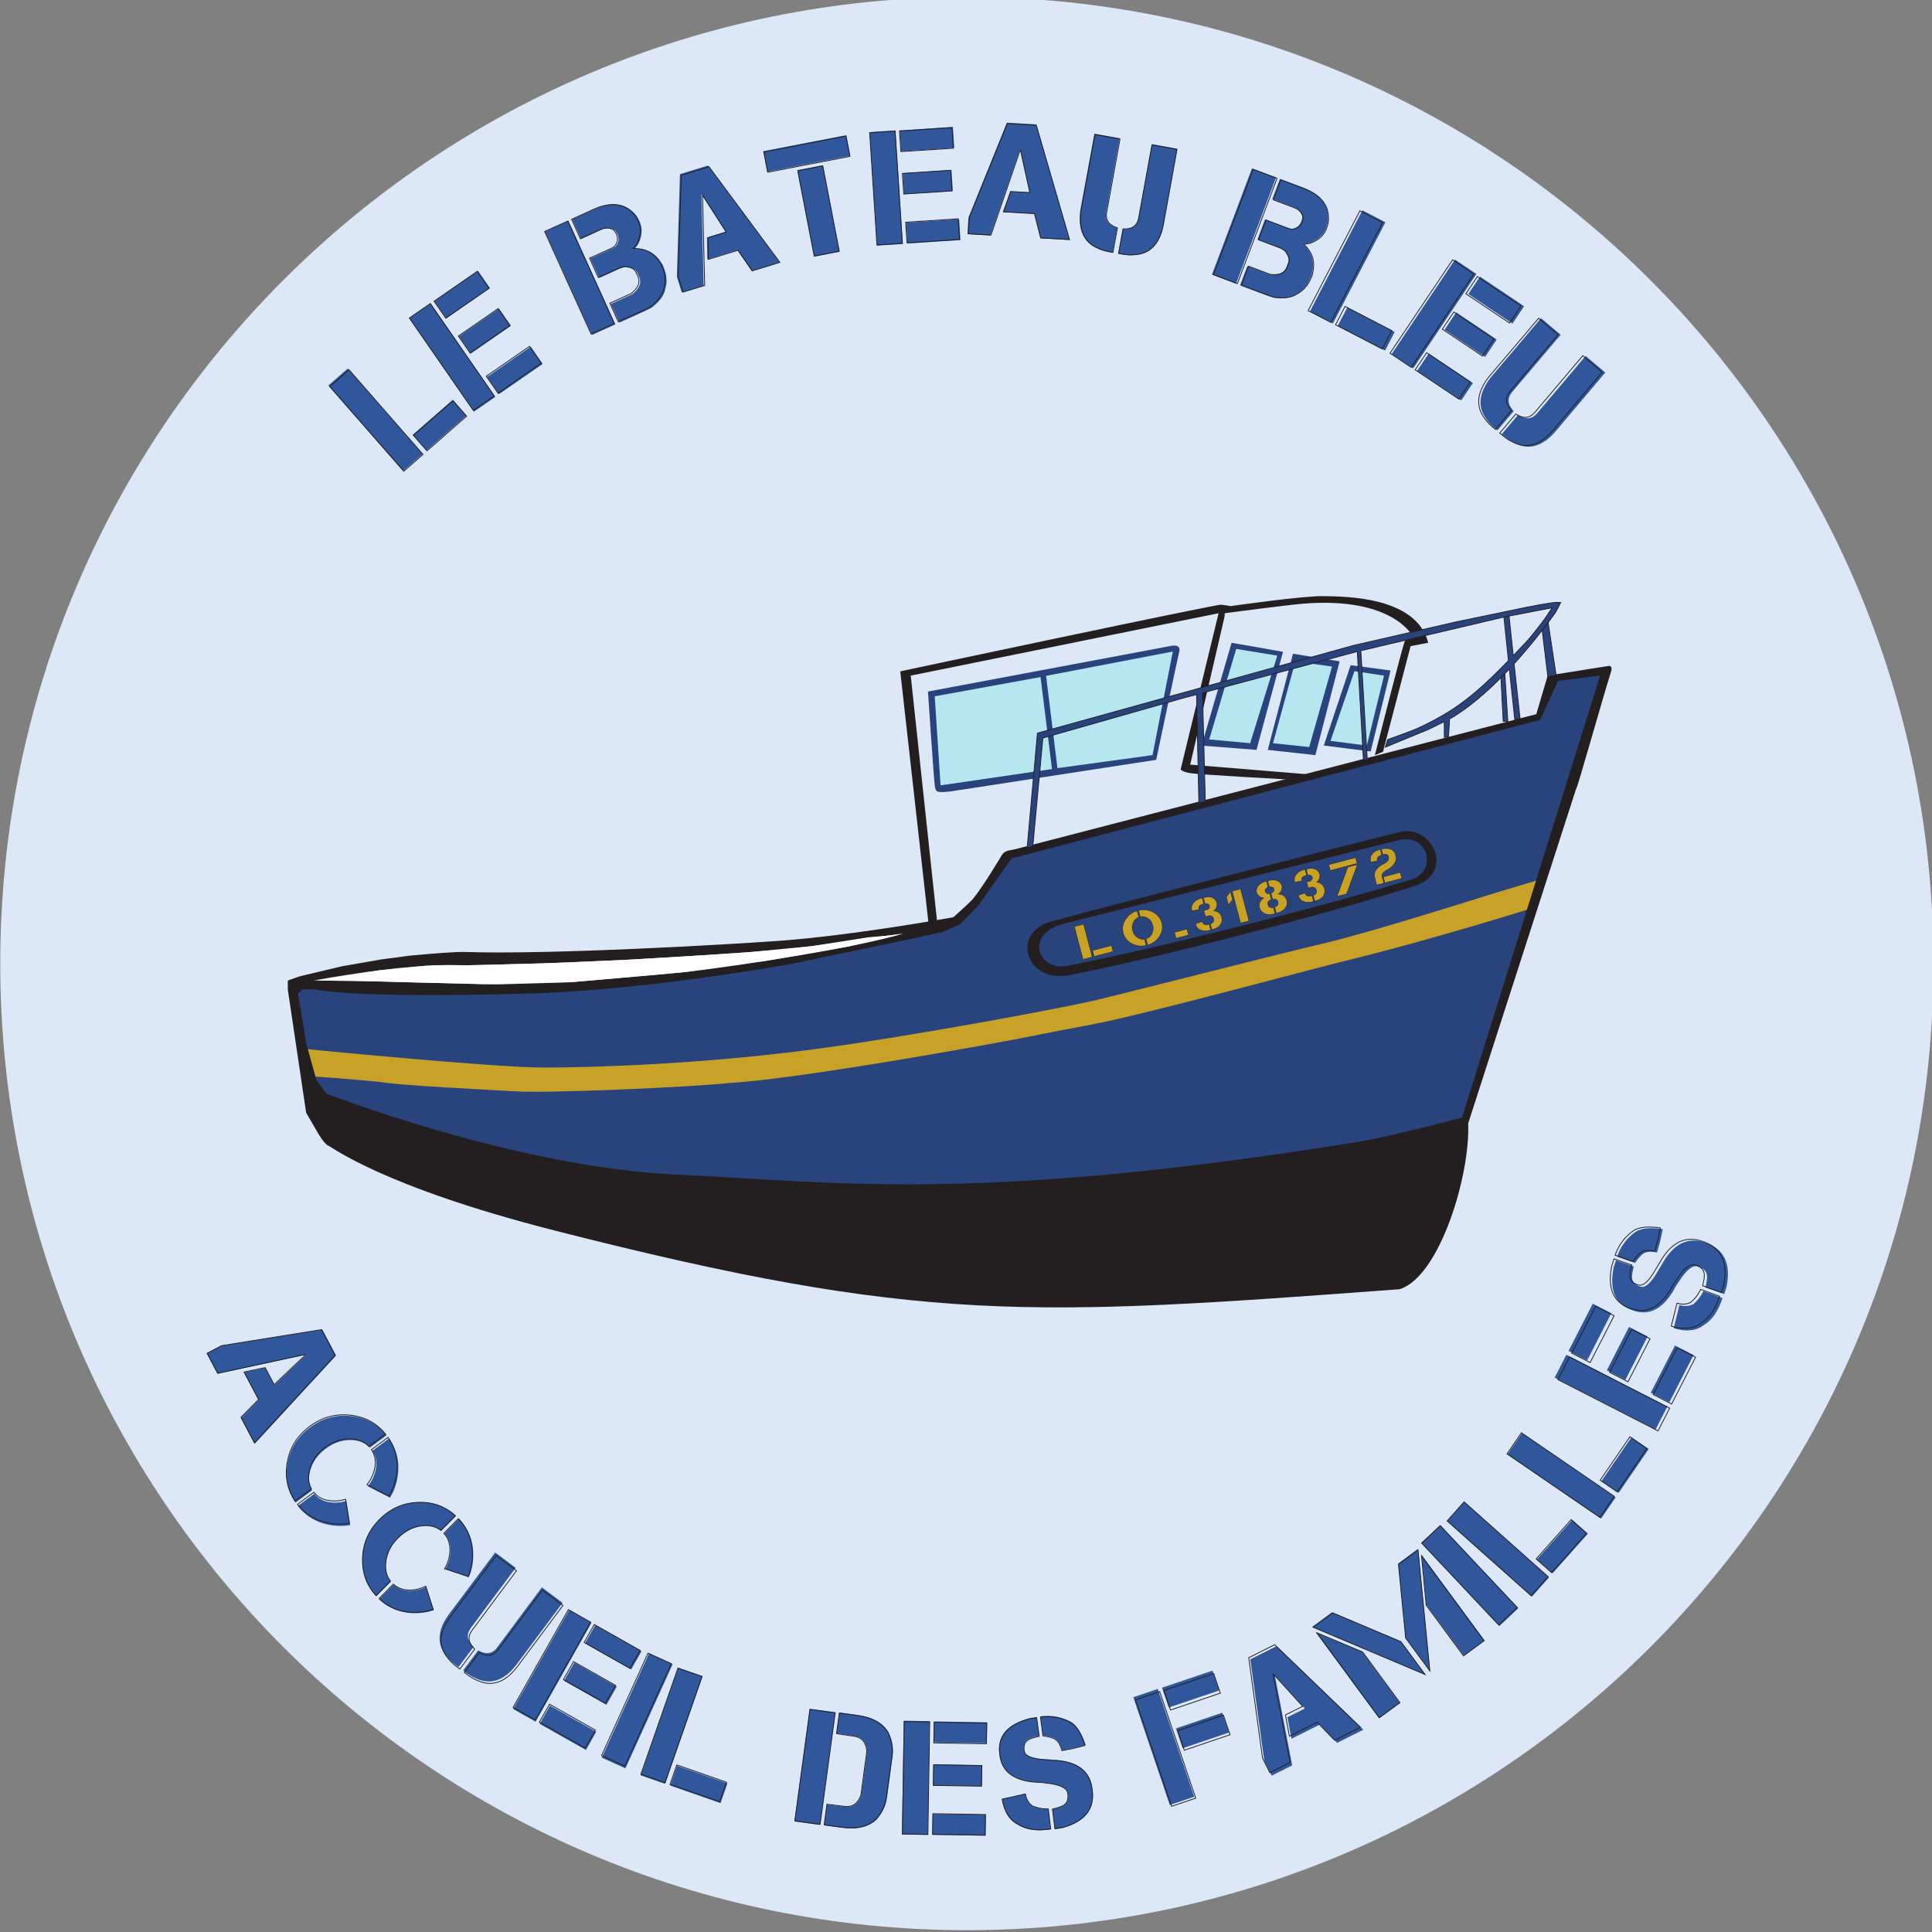<svg xmlns:dc="http://purl.org/dc/elements/1.1/" xmlns:cc="http://creativecommons.org/ns#" xmlns:rdf="http://www.w3.org/1999/02/22-rdf-syntax-ns#" xmlns:svg="http://www.w3.org/2000/svg" xmlns="http://www.w3.org/2000/svg" xmlns:sodipodi="http://sodipodi.sourceforge.net/DTD/sodipodi-0.dtd" xmlns:inkscape="http://www.inkscape.org/namespaces/inkscape" width="1619.16" height="1619.16" viewBox="0 0 428.403 428.403" id="svg2275" inkscape:version="0.92.5 (2060ec1f9f, 2020-04-08)" sodipodi:docname="logo.nomargin.svg"><rect x="0" y="0" width="428.403" height="428.403" fill="#808080" stroke="none"/><defs id="defs2269"><clipPath clipPathUnits="userSpaceOnUse" id="clipPath594"><path d="M 0,3118.11 H 1700.79 V 0 H 0 Z" id="path592" inkscape:connector-curvature="0"></path></clipPath><clipPath clipPathUnits="userSpaceOnUse" id="clipPath578"><path d="M 0,3118.11 H 1700.79 V 0 H 0 Z" id="path576" inkscape:connector-curvature="0"></path></clipPath><clipPath clipPathUnits="userSpaceOnUse" id="clipPath562"><path d="M 0,3118.11 H 1700.79 V 0 H 0 Z" id="path560" inkscape:connector-curvature="0"></path></clipPath><clipPath clipPathUnits="userSpaceOnUse" id="clipPath546"><path d="M 0,3118.11 H 1700.79 V 0 H 0 Z" id="path544" inkscape:connector-curvature="0"></path></clipPath><clipPath clipPathUnits="userSpaceOnUse" id="clipPath530"><path d="M 0,3118.11 H 1700.79 V 0 H 0 Z" id="path528" inkscape:connector-curvature="0"></path></clipPath><clipPath clipPathUnits="userSpaceOnUse" id="clipPath514"><path d="M 0,3118.11 H 1700.79 V 0 H 0 Z" id="path512" inkscape:connector-curvature="0"></path></clipPath><clipPath clipPathUnits="userSpaceOnUse" id="clipPath498"><path d="M 0,3118.11 H 1700.79 V 0 H 0 Z" id="path496" inkscape:connector-curvature="0"></path></clipPath><clipPath clipPathUnits="userSpaceOnUse" id="clipPath482"><path d="M 0,3118.11 H 1700.79 V 0 H 0 Z" id="path480" inkscape:connector-curvature="0"></path></clipPath><clipPath clipPathUnits="userSpaceOnUse" id="clipPath466"><path d="M 0,3118.11 H 1700.79 V 0 H 0 Z" id="path464" inkscape:connector-curvature="0"></path></clipPath><clipPath clipPathUnits="userSpaceOnUse" id="clipPath450"><path d="M 0,3118.11 H 1700.79 V 0 H 0 Z" id="path448" inkscape:connector-curvature="0"></path></clipPath><clipPath clipPathUnits="userSpaceOnUse" id="clipPath434"><path d="M 0,3118.11 H 1700.79 V 0 H 0 Z" id="path432" inkscape:connector-curvature="0"></path></clipPath><clipPath clipPathUnits="userSpaceOnUse" id="clipPath418"><path d="M 0,3118.11 H 1700.79 V 0 H 0 Z" id="path416" inkscape:connector-curvature="0"></path></clipPath><clipPath clipPathUnits="userSpaceOnUse" id="clipPath402"><path d="M 0,3118.11 H 1700.79 V 0 H 0 Z" id="path400" inkscape:connector-curvature="0"></path></clipPath><clipPath clipPathUnits="userSpaceOnUse" id="clipPath386"><path d="M 0,3118.11 H 1700.79 V 0 H 0 Z" id="path384" inkscape:connector-curvature="0"></path></clipPath><clipPath clipPathUnits="userSpaceOnUse" id="clipPath370"><path d="M 0,3118.11 H 1700.79 V 0 H 0 Z" id="path368" inkscape:connector-curvature="0"></path></clipPath><clipPath clipPathUnits="userSpaceOnUse" id="clipPath354"><path d="M 0,3118.11 H 1700.79 V 0 H 0 Z" id="path352" inkscape:connector-curvature="0"></path></clipPath><clipPath clipPathUnits="userSpaceOnUse" id="clipPath338"><path d="M 0,3118.11 H 1700.79 V 0 H 0 Z" id="path336" inkscape:connector-curvature="0"></path></clipPath><clipPath clipPathUnits="userSpaceOnUse" id="clipPath322"><path d="M 0,3118.11 H 1700.79 V 0 H 0 Z" id="path320" inkscape:connector-curvature="0"></path></clipPath><clipPath clipPathUnits="userSpaceOnUse" id="clipPath306"><path d="M 0,3118.11 H 1700.79 V 0 H 0 Z" id="path304" inkscape:connector-curvature="0"></path></clipPath><clipPath clipPathUnits="userSpaceOnUse" id="clipPath290"><path d="M 0,3118.11 H 1700.79 V 0 H 0 Z" id="path288" inkscape:connector-curvature="0"></path></clipPath><clipPath clipPathUnits="userSpaceOnUse" id="clipPath274"><path d="M 0,3118.11 H 1700.79 V 0 H 0 Z" id="path272" inkscape:connector-curvature="0"></path></clipPath><clipPath clipPathUnits="userSpaceOnUse" id="clipPath258"><path d="M 0,3118.11 H 1700.79 V 0 H 0 Z" id="path256" inkscape:connector-curvature="0"></path></clipPath><clipPath clipPathUnits="userSpaceOnUse" id="clipPath242"><path d="M 0,3118.11 H 1700.79 V 0 H 0 Z" id="path240" inkscape:connector-curvature="0"></path></clipPath><clipPath clipPathUnits="userSpaceOnUse" id="clipPath226"><path d="M 0,3118.11 H 1700.79 V 0 H 0 Z" id="path224" inkscape:connector-curvature="0"></path></clipPath><clipPath clipPathUnits="userSpaceOnUse" id="clipPath210"><path d="M 0,3118.11 H 1700.79 V 0 H 0 Z" id="path208" inkscape:connector-curvature="0"></path></clipPath><clipPath clipPathUnits="userSpaceOnUse" id="clipPath194"><path d="M 0,3118.11 H 1700.79 V 0 H 0 Z" id="path192" inkscape:connector-curvature="0"></path></clipPath><clipPath clipPathUnits="userSpaceOnUse" id="clipPath178"><path d="M 0,3118.11 H 1700.79 V 0 H 0 Z" id="path176" inkscape:connector-curvature="0"></path></clipPath><clipPath clipPathUnits="userSpaceOnUse" id="clipPath162"><path d="M 0,3118.11 H 1700.79 V 0 H 0 Z" id="path160" inkscape:connector-curvature="0"></path></clipPath><clipPath clipPathUnits="userSpaceOnUse" id="clipPath146"><path d="M 0,3118.11 H 1700.79 V 0 H 0 Z" id="path144" inkscape:connector-curvature="0"></path></clipPath><clipPath clipPathUnits="userSpaceOnUse" id="clipPath130"><path d="M 0,3118.11 H 1700.79 V 0 H 0 Z" id="path128" inkscape:connector-curvature="0"></path></clipPath><clipPath clipPathUnits="userSpaceOnUse" id="clipPath114"><path d="M 0,3118.11 H 1700.79 V 0 H 0 Z" id="path112" inkscape:connector-curvature="0"></path></clipPath></defs><g inkscape:label="Calque 1" inkscape:groupmode="layer" id="layer1" transform="translate(-36.508,166.399)"></g><g inkscape:groupmode="layer" id="layer2" inkscape:label="Calque 2" style="display:inline" transform="translate(-50.382,-50.382)"><g id="g8141" transform="translate(998.45,-146.128)"><g transform="matrix(0.353,0,0,-0.353,-1033.867,1262.323)" id="g6382"><g id="g6380" clip-path="url(#clipPath114)"><g id="g6378" transform="translate(1457.58,2414.015)"><path d="m 0,0 c 0,-335.339 -271.846,-607.185 -607.185,-607.185 -335.339,0 -607.185,271.846 -607.185,607.185 0,335.339 271.846,607.185 607.185,607.185 C -271.846,607.185 0,335.339 0,0" style="fill:#dce7f7;fill-opacity:1;fill-rule:nonzero;stroke:none" id="path6376" inkscape:connector-curvature="0"></path></g></g></g><g transform="translate(-347.575,-71.467)" id="g7255"><g transform="matrix(1.344,0,0,1.344,-1067.644,-688.868)" id="g1808" style="fill:#30579c;fill-opacity:1"><g id="use1806" transform="matrix(0.265,0,0,0.265,381.69,935.241)"><path inkscape:connector-curvature="0" id="path6304" d="m 80.5,1.281 -50.719,55.047 -8.5,-16.094 L 32.328,29.031 23.203,11.766 36.5,9.031 l 5.609,10.609 0.219,-0.125 L 61.891,0.938 61.766,0.719 6.672,12.609 0,0 9.047,-4.781 71.969,-14.844 Z m 0,0" style="stroke:none"></path></g></g><path inkscape:connector-curvature="0" id="path1810" d="m -529.177,562.811 -22.196,3.55 -3.192,1.688 2.352,4.45 19.441,-4.195 0.04,0.077 -6.901,6.555 -0.076,0.041 -1.98,-3.744 -4.691,0.969 3.222,6.091 -3.901,3.949 3.001,5.676 17.89,-19.415 z m 0,0" style="fill:none;stroke:#211e1e;stroke-width:0.176;stroke-linecap:butt;stroke-linejoin:miter;stroke-miterlimit:10;stroke-opacity:1"></path><g transform="matrix(1.343,0,0,1.343,-1102.914,-753.992)" id="g1814" style="fill:#30579c;fill-opacity:1"><g id="use1812" transform="matrix(0.265,0,0,0.265,417.789,1002.193)"><path inkscape:connector-curvature="0" id="path6308" d="m 65.609,-8.375 c -2.855,-3 -6.719,-4.578 -11.594,-4.734 -5.574,-0.145 -10.867,1.637 -15.875,5.344 -4.98,3.688 -8.215,8.219 -9.703,13.594 -1.324,4.727 -0.961,8.891 1.094,12.484 L 19.234,25.922 C 14.328,18.734 12.656,10.688 14.219,1.781 c 1.625,-9.406 6.363,-17.016 14.219,-22.828 7.852,-5.801 16.523,-8.113 26.016,-6.938 8.957,1.125 16.156,5.09 21.594,11.891 z m 3.25,15.328 C 70.273,1.859 69.719,-2.586 67.188,-6.391 l 10.406,-7.688 c 5.02,7.281 6.758,15.422 5.219,24.422 -0.805,4.594 -2.355,8.754 -4.656,12.484 l -13.844,-7.125 c 2.156,-2.617 3.672,-5.531 4.547,-8.75 z M 53.344,39.906 C 49.875,40.52 46.285,40.586 42.578,40.109 33.492,38.961 26.207,34.926 20.719,28 l 10.25,-7.578 c 2.895,3.531 7,5.352 12.312,5.469 2.602,0.062 5.148,-0.293 7.641,-1.062 z m 0,0" style="stroke:none"></path></g></g><path inkscape:connector-curvature="0" id="path1816" d="m -515.007,585.985 c -1.917,-2.395 -4.455,-3.792 -7.614,-4.191 -3.346,-0.418 -6.405,0.4 -9.178,2.45 -2.771,2.051 -4.443,4.734 -5.013,8.049 -0.553,3.143 0.036,5.983 1.768,8.518 l 3.627,-2.684 c -0.721,-1.266 -0.849,-2.734 -0.384,-4.401 0.524,-1.899 1.665,-3.499 3.423,-4.8 1.768,-1.308 3.637,-1.933 5.606,-1.88 1.721,0.051 3.081,0.605 4.082,1.665 z m -4.134,11.221 4.885,2.518 c 0.809,-1.319 1.356,-2.788 1.64,-4.408 0.542,-3.179 -0.072,-6.051 -1.84,-8.614 l -3.67,2.715 c 0.892,1.341 1.087,2.909 0.587,4.705 -0.31,1.137 -0.845,2.165 -1.603,3.085 z m -3.871,8.544 -0.854,-5.329 c -0.876,0.274 -1.776,0.401 -2.7,0.379 -1.873,-0.04 -3.32,-0.682 -4.341,-1.928 l -3.615,2.675 c 1.935,2.441 4.506,3.863 7.714,4.268 1.306,0.171 2.571,0.149 3.795,-0.065 z m 0,0" style="fill:none;stroke:#211e1e;stroke-width:0.176;stroke-linecap:butt;stroke-linejoin:miter;stroke-miterlimit:10;stroke-opacity:1"></path><g transform="matrix(1.343,0,0,1.343,-1149.796,-816.246)" id="g1820" style="fill:#30579c;fill-opacity:1"><g id="use1818" transform="matrix(0.265,0,0,0.265,465.043,1064.871)"><path inkscape:connector-curvature="0" id="path6312" d="m 63.562,-18.234 c -3.262,-2.531 -7.312,-3.504 -12.156,-2.922 -5.531,0.711 -10.492,3.273 -14.875,7.688 -4.375,4.406 -6.891,9.375 -7.547,14.906 -0.586,4.883 0.406,8.945 2.969,12.188 L 22.938,22.703 c -5.93,-6.367 -8.797,-14.062 -8.609,-23.094 0.176,-9.539 3.707,-17.781 10.594,-24.719 6.875,-6.938 15.094,-10.539 24.656,-10.812 9.031,-0.25 16.738,2.574 23.125,8.469 z m 5.547,14.656 C 69.742,-8.816 68.52,-13.125 65.438,-16.5 l 9.109,-9.188 c 6.07,6.43 9.031,14.211 8.875,23.344 -0.094,4.664 -0.996,9.02 -2.703,13.062 L 65.953,5.766 c 1.719,-2.906 2.77,-6.02 3.156,-9.344 z M 58.781,31.375 c -3.336,1.113 -6.871,1.719 -10.609,1.812 -9.156,0.238 -16.977,-2.648 -23.453,-8.656 l 8.984,-9.047 c 3.395,3.051 7.723,4.227 12.984,3.531 2.602,-0.324 5.07,-1.059 7.406,-2.203 z m 0,0" style="stroke:none"></path></g></g><path inkscape:connector-curvature="0" id="path1822" d="m -499.508,604.096 c -2.259,-2.078 -4.979,-3.074 -8.161,-2.989 -3.371,0.095 -6.271,1.366 -8.7,3.814 -2.429,2.447 -3.674,5.352 -3.736,8.716 -0.069,3.192 0.944,5.909 3.039,8.15 l 3.179,-3.203 c -0.905,-1.142 -1.254,-2.573 -1.047,-4.293 0.23,-1.955 1.115,-3.71 2.655,-5.263 1.549,-1.56 3.3,-2.463 5.256,-2.708 1.709,-0.211 3.138,0.131 4.287,1.027 z m -2.385,11.717 5.21,1.749 c 0.601,-1.426 0.918,-2.963 0.952,-4.607 0.054,-3.225 -0.988,-5.97 -3.124,-8.237 l -3.215,3.241 c 1.083,1.189 1.516,2.711 1.293,4.56 -0.134,1.171 -0.507,2.27 -1.116,3.294 z m -2.53,9.032 -1.652,-5.136 c -0.825,0.404 -1.696,0.664 -2.611,0.783 -1.858,0.244 -3.384,-0.171 -4.583,-1.247 l -3.167,3.192 c 2.283,2.118 5.039,3.135 8.272,3.05 1.317,-0.03 2.565,-0.244 3.741,-0.641 z m 0,0" style="fill:none;stroke:#211e1e;stroke-width:0.176;stroke-linecap:butt;stroke-linejoin:miter;stroke-miterlimit:10;stroke-opacity:1"></path><g transform="matrix(1.343,0,0,1.343,-1205.534,-870.472)" id="g1826" style="fill:#30579c;fill-opacity:1"><g id="use1824" transform="matrix(0.265,0,0,0.265,521.057,1119.028)"><path inkscape:connector-curvature="0" id="path6316" d="M 84.312,-25.266 55.234,13.688 c -7.523,9.57 -15.762,12.301 -24.719,8.188 -2.199,-0.781 -4.922,-2.449 -8.172,-5 L 31.703,4.344 c 4.82,2.738 8.707,2.223 11.656,-1.547 l 28.062,-37.703 z M 55.094,-47.094 27,-9.438 c -2.793,3.898 -2.184,7.773 1.828,11.625 L 19.469,14.719 c -3.375,-2.398 -5.75,-4.539 -7.125,-6.422 C 5.852,0.867 6.133,-7.805 13.188,-17.734 l 29.141,-38.906 z m 0,0" style="stroke:none"></path></g></g><path inkscape:connector-curvature="0" id="path1828" d="m -480.207,620.571 -9.896,13.299 c -1.039,1.333 -2.41,1.514 -4.112,0.546 l -3.305,4.422 c 1.148,0.9 2.108,1.488 2.884,1.765 3.163,1.452 6.07,0.491 8.723,-2.887 l 10.251,-13.747 z m -10.262,-7.667 -10.279,13.727 c -2.486,3.502 -2.585,6.562 -0.296,9.183 0.485,0.666 1.322,1.421 2.511,2.265 l 3.303,-4.421 c -1.411,-1.359 -1.626,-2.724 -0.642,-4.1 l 9.909,-13.288 z m 0,0" style="fill:none;stroke:#211e1e;stroke-width:0.176;stroke-linecap:butt;stroke-linejoin:miter;stroke-miterlimit:10;stroke-opacity:1"></path><g transform="matrix(1.345,0,0,1.345,-1258.716,-910.454)" id="g1832" style="fill:#30579c;fill-opacity:1"><g id="use1830" transform="matrix(0.265,0,0,0.265,573.983,1157.91)"><path inkscape:connector-curvature="0" id="path6320" d="M 13.969,7.891 0,0 34.781,-61.547 48.75,-53.656 Z m 65.891,-43.812 -6.406,11.328 -28.781,-16.266 6.406,-11.328 z M 64.453,-13.938 58.047,-2.625 31.625,-17.562 38.031,-28.875 Z m -12.75,28.109 L 45.312,25.5 16.531,9.234 22.922,-2.094 Z m 0,0" style="stroke:none"></path></g></g><path inkscape:connector-curvature="0" id="path1834" d="m -469.53,627.67 -4.926,-2.784 -12.271,21.715 4.926,2.784 z m 0.82,0.524 -2.253,3.989 10.155,5.74 2.254,-3.991 z m -4.607,8.223 -2.254,3.989 9.324,5.27 2.254,-3.989 z m -5.322,9.453 -2.254,3.989 10.155,5.74 2.254,-3.989 z m 0,0" style="fill:none;stroke:#211e1e;stroke-width:0.176;stroke-linecap:butt;stroke-linejoin:miter;stroke-miterlimit:10;stroke-opacity:1"></path><g transform="matrix(1.354,0,0,1.354,-1319.557,-950.978)" id="g1838" style="fill:#30579c;fill-opacity:1"><g id="use1836" transform="matrix(0.265,0,0,0.265,629.62,1188.11)"><path inkscape:connector-curvature="0" id="path6324" d="M 14.609,6.625 0,0 l 29.188,-64.391 14.609,6.625 z m 0,0" style="stroke:none"></path></g></g><path inkscape:connector-curvature="0" id="path1840" d="m -451.647,636.874 -5.154,-2.336 -10.299,22.717 5.154,2.337 z m 0,0" style="fill:none;stroke:#211e1e;stroke-width:0.176;stroke-linecap:butt;stroke-linejoin:miter;stroke-miterlimit:10;stroke-opacity:1"></path><g transform="matrix(1.349,0,0,1.349,-1341.115,-957.029)" id="g1844" style="fill:#30579c;fill-opacity:1"><g id="use1842" transform="matrix(0.265,0,0,0.265,654.326,1199.903)"><path inkscape:connector-curvature="0" id="path6328" d="M 15.156,5.281 0,0 23.281,-66.75 38.438,-61.469 Z m 38.672,-0.297 -4.281,12.25 -31.219,-10.891 4.281,-12.25 z m 0,0" style="stroke:none"></path></g></g><path inkscape:connector-curvature="0" id="path1846" d="m -444.826,639.729 -5.343,-1.864 -8.217,23.551 5.343,1.864 z m -5.587,19.596 -1.51,4.327 11.013,3.842 1.51,-4.326 z m 0,0" style="fill:none;stroke:#211e1e;stroke-width:0.176;stroke-linecap:butt;stroke-linejoin:miter;stroke-miterlimit:10;stroke-opacity:1"></path><g transform="matrix(1.345,0,0,1.345,-1434.552,-981.367)" id="g1854" style="fill:#30579c;fill-opacity:1"><g id="use1852" transform="matrix(0.265,0,0,0.265,751.095,1229.168)"><path inkscape:connector-curvature="0" id="path6332" d="M 15.906,2.156 0,0 l 9.5,-70.062 15.906,2.156 z m 29.328,-45.766 c -0.367,-5.613 -2.977,-8.801 -7.828,-9.562 l -11.219,-1.656 1.766,-12.938 L 39.188,-66.25 c 9.383,1.281 15.832,4.859 19.344,10.734 2.363,4.961 3.211,9.902 2.547,14.828 l -3.5,25.844 C 56.91,-9.895 54.77,-5.348 51.156,-1.203 46.207,3.523 39.039,5.25 29.656,3.969 L 18.422,2.453 20.188,-10.469 l 11.25,1.375 c 4.875,0.562 8.234,-1.812 10.078,-7.125 z m 0,0" style="stroke:none"></path></g></g><path inkscape:connector-curvature="0" id="path1856" d="m -415.289,647.782 -5.607,-0.759 -3.351,24.717 5.609,0.759 z m 5.691,18.236 c -0.652,1.874 -1.84,2.711 -3.565,2.512 l -3.962,-0.485 -0.619,4.559 3.956,0.536 c 3.314,0.449 5.843,-0.158 7.588,-1.826 1.272,-1.462 2.027,-3.065 2.263,-4.808 l 1.236,-9.117 c 0.237,-1.742 -0.065,-3.488 -0.901,-5.237 -1.238,-2.071 -3.513,-3.332 -6.827,-3.78 l -3.956,-0.537 -0.617,4.559 3.948,0.588 c 1.716,0.267 2.638,1.39 2.767,3.371 z m 0,0" style="fill:none;stroke:#211e1e;stroke-width:0.176;stroke-linecap:butt;stroke-linejoin:miter;stroke-miterlimit:10;stroke-opacity:1"></path><g transform="matrix(1.346,0,0,1.346,-1502.461,-990.808)" id="g1860" style="fill:#30579c;fill-opacity:1"><g id="use1858" transform="matrix(0.265,0,0,0.265,818.695,1237.413)"><path inkscape:connector-curvature="0" id="path6336" d="M 16.047,0.266 0,0 1.141,-70.688 17.188,-70.422 Z M 53,-69.703 l -0.203,13 -33.062,-0.547 0.203,-13 z m -3.047,26.656 -0.203,13 -30.359,-0.484 0.203,-13 z M 52.219,-12.25 52,0.75 18.938,0.219 l 0.219,-13 z m 0,0" style="stroke:none"></path></g></g><path inkscape:connector-curvature="0" id="path1862" d="m -394.337,649.8 -5.658,-0.091 -0.404,24.94 5.658,0.091 z m 0.972,0.068 -0.074,4.582 11.662,0.189 0.074,-4.581 z m -0.119,9.426 -0.074,4.582 10.709,0.172 0.074,-4.581 z m -0.158,10.847 -0.074,4.582 11.662,0.189 0.074,-4.582 z m 0,0" style="fill:none;stroke:#211e1e;stroke-width:0.176;stroke-linecap:butt;stroke-linejoin:miter;stroke-miterlimit:10;stroke-opacity:1"></path><g transform="matrix(1.345,0,0,1.345,-1566.499,-989.881)" id="g1866" style="fill:#30579c;fill-opacity:1"><g id="use1864" transform="matrix(0.265,0,0,0.265,884.072,1237.731)"><path inkscape:connector-curvature="0" id="path6340" d="m 15.984,-18.109 c 3.207,1.336 6.18,1.996 8.922,1.984 l 1.438,0.078 L 27.828,-3.5 C 19.359,-2.195 12.629,-3.117 7.641,-6.266 2.191,-8.891 -1.219,-14.219 -2.594,-22.25 l 14.516,-3.25 c 0.688,3.387 2.031,5.781 4.031,7.188 z m 3.5,-14.688 c -14.375,-0.77 -22.219,-6.41 -23.531,-16.922 l -0.125,-0.938 c -1.375,-10.957 4.898,-18.305 18.828,-22.047 l 4.406,-0.656 1.547,11.656 c -3.148,0.668 -5.309,1.34 -6.484,2.016 -2.449,1.305 -3.43,3.668 -2.938,7.094 0.406,3.23 4.789,5.086 13.156,5.562 2.082,0.105 3.797,0.23 5.141,0.375 14.789,0.594 22.906,6.59 24.344,17.984 l 0.109,0.969 C 55.406,-16.004 49.176,-8.227 35.25,-4.375 l -4.75,0.75 -1.562,-12.359 c 3.332,-0.789 5.582,-1.531 6.75,-2.219 2.445,-1.363 3.406,-3.891 2.875,-7.578 -0.43,-3.445 -4.797,-5.602 -13.109,-6.469 -1.898,-0.32 -3.961,-0.547 -6.188,-0.672 z m 1.938,-41.016 c 7,-0.875 13.414,0.32 19.25,3.578 3.445,2.219 6.328,6.762 8.641,13.625 l 0.094,0.688 -7.891,1.969 -6.578,1.266 c -1.094,-3.758 -2.516,-6.141 -4.266,-7.141 -1.438,-0.938 -4.012,-1.66 -7.719,-2.172 z m 0,0" style="stroke:none"></path></g></g><path inkscape:connector-curvature="0" id="path1868" d="m -371.71,668.298 c -0.703,-0.495 -1.177,-1.339 -1.419,-2.533 l -5.122,1.149 c 0.484,2.832 1.688,4.71 3.612,5.635 1.76,1.109 4.134,1.435 7.12,0.978 l -0.521,-4.432 -0.51,-0.022 c -0.969,0.004 -2.019,-0.232 -3.15,-0.707 z m 1.173,-5.151 c 0.787,0.041 1.513,0.12 2.181,0.234 2.931,0.309 4.473,1.071 4.626,2.287 0.186,1.295 -0.152,2.183 -1.013,2.664 -0.412,0.251 -1.207,0.513 -2.385,0.79 l 0.547,4.357 1.681,-0.263 c 4.914,-1.364 7.112,-4.106 6.595,-8.228 l -0.044,-0.344 c -0.504,-4.018 -3.365,-6.132 -8.581,-6.34 -0.473,-0.057 -1.079,-0.103 -1.819,-0.139 -2.948,-0.165 -4.494,-0.817 -4.636,-1.954 -0.176,-1.214 0.168,-2.05 1.032,-2.509 0.412,-0.237 1.175,-0.474 2.29,-0.707 l -0.553,-4.112 -1.545,0.229 c -4.919,1.317 -7.137,3.912 -6.65,7.78 l 0.041,0.328 c 0.466,3.708 3.234,5.699 8.307,5.972 z m 1.301,-10.257 c 1.305,0.174 2.212,0.427 2.72,0.761 0.616,0.354 1.118,1.195 1.506,2.522 l 2.323,-0.449 2.781,-0.699 -0.03,-0.241 c -0.817,-2.417 -1.834,-4.014 -3.051,-4.795 -2.057,-1.152 -4.321,-1.574 -6.789,-1.264 z m 0,0" style="fill:none;stroke:#211e1e;stroke-width:0.176;stroke-linecap:butt;stroke-linejoin:miter;stroke-miterlimit:10;stroke-opacity:1"></path><g transform="matrix(1.347,0,0,1.347,-1671.799,-975.166)" id="g1876" style="fill:#30579c;fill-opacity:1"><g id="use1874" transform="matrix(0.265,0,0,0.265,987.896,1220.034)"><path inkscape:connector-curvature="0" id="path6344" d="M 15.203,-5.141 0,0 -22.672,-66.969 -7.469,-72.109 Z M 26.5,-83.469 30.672,-71.141 -0.656,-60.547 -4.828,-72.875 Z m 6.094,26.141 4.172,12.312 L 8,-35.281 3.828,-47.594 Z m 0,0" style="stroke:none"></path></g></g><path inkscape:connector-curvature="0" id="path1878" d="m -343.347,643.076 -5.359,1.815 7.998,23.626 5.359,-1.815 z m 0.937,-0.262 1.47,4.341 11.048,-3.74 -1.469,-4.341 z m 3.055,8.916 1.47,4.341 10.144,-3.434 -1.469,-4.341 z m 0,0" style="fill:none;stroke:#211e1e;stroke-width:0.176;stroke-linecap:butt;stroke-linejoin:miter;stroke-miterlimit:10;stroke-opacity:1"></path><g transform="matrix(1.347,0,0,1.347,-1732.406,-953.156)" id="g1882" style="fill:#30579c;fill-opacity:1"><g id="use1880" transform="matrix(0.265,0,0,0.265,1049.661,1198.865)"><path inkscape:connector-curvature="0" id="path6348" d="m 3.047,-80.438 53.922,51.891 -16.281,8.156 -10.953,-11.281 -17.453,8.75 -2.453,-13.375 10.734,-5.375 -0.109,-0.219 L 2.297,-61.844 2.078,-61.734 12.75,-6.391 0,0 l -4.578,-9.156 -8.688,-63.109 z m 0,0" style="stroke:none"></path></g></g><path inkscape:connector-curvature="0" id="path1884" d="m -323.6,635.553 3.062,22.268 1.618,3.227 4.501,-2.254 -3.766,-19.528 0.077,-0.039 6.402,7.043 0.039,0.077 -3.785,1.898 0.865,4.712 6.161,-3.087 3.861,3.987 5.741,-2.877 -19.018,-18.311 z m 0,0" style="fill:none;stroke:#211e1e;stroke-width:0.176;stroke-linecap:butt;stroke-linejoin:miter;stroke-miterlimit:10;stroke-opacity:1"></path><g transform="matrix(1.344,0,0,1.344,-1797.987,-915.908)" id="g1888" style="fill:#30579c;fill-opacity:1"><g id="use1886" transform="matrix(0.265,0,0,0.265,1118.513,1164.36)"><path inkscape:connector-curvature="0" id="path6352" d="M 12.922,-9.516 0,0 -39.312,-53.422 -10.531,-41.375 Z m 16.5,-61.25 -2.953,-31.063 39.312,53.422 -12.906,9.5 z m -12.891,20.672 -4.547,-46.328 12.281,-9.047 7.453,76.016 z M 28.734,-27.188 -41.625,-56.906 l 12.297,-9.031 42.875,18.109 z m 0,0" style="stroke:none"></path></g></g><path inkscape:connector-curvature="0" id="path1890" d="m -298.345,634.283 -10.153,-4.253 13.867,18.846 4.559,-3.354 z m 22.364,0.87 4.557,-3.354 -13.867,-18.845 1.039,10.958 z m -7.459,3.335 -2.624,-26.819 -4.334,3.19 1.597,16.345 z m -6.413,-6.489 -15.129,-6.386 -4.334,3.189 24.824,10.481 z m 0,0" style="fill:none;stroke:#211e1e;stroke-width:0.176;stroke-linecap:butt;stroke-linejoin:miter;stroke-miterlimit:10;stroke-opacity:1"></path><g transform="matrix(1.349,0,0,1.349,-1878.105,-863.595)" id="g1894" style="fill:#30579c;fill-opacity:1"><g id="use1892" transform="matrix(0.265,0,0,0.265,1193.546,1106.089)"><path inkscape:connector-curvature="0" id="path6356" d="M 11.688,-11 0,0 -48.438,-51.5 -36.75,-62.5 Z m 0,0" style="stroke:none"></path></g></g><path inkscape:connector-curvature="0" id="path1896" d="m -281.125,606.271 -4.123,3.876 17.088,18.172 4.122,-3.876 z m 0,0" style="fill:none;stroke:#211e1e;stroke-width:0.176;stroke-linecap:butt;stroke-linejoin:miter;stroke-miterlimit:10;stroke-opacity:1"></path><g transform="matrix(1.344,0,0,1.344,-1892.307,-839.791)" id="g1900" style="fill:#30579c;fill-opacity:1"><g id="use1898" transform="matrix(0.265,0,0,0.265,1213.904,1087.659)"><path inkscape:connector-curvature="0" id="path6360" d="M 10.672,-11.984 0,0 -52.797,-47.031 -42.125,-59.016 Z m 14.484,-35.859 9.703,8.641 -22,24.688 -9.703,-8.641 z m 0,0" style="stroke:none"></path></g></g><path inkscape:connector-curvature="0" id="path1902" d="m -275.84,601.002 -3.763,4.225 18.624,16.592 3.765,-4.226 z m 15.976,12.65 3.422,3.048 7.758,-8.711 -3.422,-3.048 z m 0,0" style="fill:none;stroke:#211e1e;stroke-width:0.176;stroke-linecap:butt;stroke-linejoin:miter;stroke-miterlimit:10;stroke-opacity:1"></path><g transform="matrix(1.344,0,0,1.344,-1934.992,-790.887)" id="g1906" style="fill:#30579c;fill-opacity:1"><g id="use1904" transform="matrix(0.265,0,0,0.265,1257.092,1038.397)"><path inkscape:connector-curvature="0" id="path6364" d="M 9.062,-13.234 0,0 l -58.328,-39.953 9.062,-13.234 z m 9.828,-37.406 10.719,7.328 -18.688,27.281 -10.719,-7.328 z m 0,0" style="stroke:none"></path></g></g><path inkscape:connector-curvature="0" id="path1908" d="m -263.126,585.678 -3.197,4.669 20.581,14.093 3.197,-4.669 z m 17.453,10.52 3.78,2.589 6.591,-9.624 -3.781,-2.589 z m 0,0" style="fill:none;stroke:#211e1e;stroke-width:0.176;stroke-linecap:butt;stroke-linejoin:miter;stroke-miterlimit:10;stroke-opacity:1"></path><g transform="matrix(1.343,0,0,1.343,-1970.759,-736.649)" id="g1912" style="fill:#30579c;fill-opacity:1"><g id="use1910" transform="matrix(0.265,0,0,0.265,1293.662,984.05)"><path inkscape:connector-curvature="0" id="path6368" d="M 7.312,-14.281 0,0 -62.938,-32.219 -55.625,-46.5 Z m -46.5,-64.031 11.578,5.922 -15.062,29.422 L -54.25,-48.891 Z m 22.594,14.484 11.578,5.922 -13.828,27.031 -11.578,-5.922 z M 12.047,-52.25 23.625,-46.328 8.547,-16.906 -3.031,-22.828 Z m 0,0" style="stroke:none"></path></g></g><path inkscape:connector-curvature="0" id="path1914" d="m -252.466,568.863 -2.578,5.037 22.202,11.367 2.58,-5.037 z m 0.489,-0.842 4.079,2.089 5.315,-10.384 -4.079,-2.088 z m 8.406,4.265 4.079,2.088 4.88,-9.532 -4.079,-2.089 z m 9.664,4.928 4.079,2.089 5.315,-10.384 -4.079,-2.088 z m 0,0" style="fill:none;stroke:#211e1e;stroke-width:0.176;stroke-linecap:butt;stroke-linejoin:miter;stroke-miterlimit:10;stroke-opacity:1"></path><g transform="matrix(1.343,0,0,1.343,-1998.698,-678.212)" id="g1918" style="fill:#30579c;fill-opacity:1"><g id="use1916" transform="matrix(0.265,0,0,0.265,1323.026,925.859)"><path inkscape:connector-curvature="0" id="path6372" d="m -9.016,-22.406 c 2.625,-2.27 4.547,-4.629 5.766,-7.078 L -2.531,-30.75 9.359,-26.438 C 6.723,-18.289 2.875,-12.688 -2.188,-9.625 c -4.781,3.688 -11.066,4.344 -18.859,1.969 l 3.594,-14.422 c 3.344,0.887 6.09,0.75 8.234,-0.406 z m -11.562,-9.719 c -7.133,12.5 -15.695,16.984 -25.688,13.453 l -0.891,-0.312 c -10.414,-3.688 -14.164,-12.594 -11.25,-26.719 l 1.391,-4.219 11.109,3.828 c -0.812,3.117 -1.18,5.352 -1.109,6.703 0.062,2.773 1.742,4.711 5.031,5.812 3.062,1.086 6.684,-2.008 10.859,-9.281 1.031,-1.82 1.918,-3.297 2.656,-4.422 7.156,-12.945 16.148,-17.504 26.969,-13.672 l 0.922,0.328 c 11.102,3.93 15.266,12.977 12.484,27.141 L 10.438,-28.875 -1.297,-33.031 c 0.793,-3.332 1.137,-5.68 1.031,-7.047 -0.125,-2.801 -1.945,-4.785 -5.469,-5.953 -3.281,-1.164 -7.172,1.766 -11.672,8.797 -1.145,1.555 -2.27,3.305 -3.375,5.25 z m -35.781,-20.125 c 2.355,-6.656 6.305,-11.859 11.844,-15.609 3.512,-2.082 8.852,-2.617 16.016,-1.609 l 0.656,0.219 -1.766,7.938 -1.812,6.453 c -3.863,-0.695 -6.629,-0.492 -8.297,0.609 -1.488,0.867 -3.289,2.844 -5.406,5.938 z m 0,0" style="stroke:none"></path></g></g><path inkscape:connector-curvature="0" id="path1920" d="m -225.736,556.811 c -0.757,0.408 -1.724,0.452 -2.901,0.134 l -1.268,5.093 c 2.748,0.838 4.966,0.605 6.655,-0.7 1.78,-1.076 3.136,-3.052 4.068,-5.927 l -4.193,-1.52 -0.251,0.445 c -0.429,0.867 -1.111,1.699 -2.044,2.498 z m -4.078,-3.357 c 0.39,-0.685 0.785,-1.3 1.188,-1.845 1.59,-2.482 2.963,-3.518 4.119,-3.109 1.242,0.415 1.884,1.115 1.926,2.1 0.04,0.481 -0.081,1.309 -0.364,2.486 l 4.14,1.465 0.52,-1.621 c 0.985,-5.004 -0.481,-8.198 -4.397,-9.584 l -0.327,-0.116 c -3.819,-1.352 -6.991,0.258 -9.515,4.826 -0.263,0.398 -0.577,0.919 -0.94,1.564 -1.472,2.56 -2.746,3.649 -3.827,3.267 -1.164,-0.387 -1.757,-1.069 -1.779,-2.048 -0.028,-0.475 0.103,-1.264 0.394,-2.365 l -3.922,-1.35 -0.489,1.484 c -1.028,4.987 0.296,8.132 3.971,9.433 l 0.311,0.11 c 3.524,1.247 6.544,-0.335 9.063,-4.746 z m -8.584,-5.763 c 0.741,-1.089 1.374,-1.786 1.899,-2.09 0.594,-0.391 1.57,-0.463 2.931,-0.215 l 0.639,-2.278 0.623,-2.799 -0.229,-0.081 c -2.526,-0.354 -4.411,-0.161 -5.654,0.576 -1.954,1.323 -3.346,3.156 -4.175,5.501 z m 0,0" style="fill:none;stroke:#211e1e;stroke-width:0.176;stroke-linecap:butt;stroke-linejoin:miter;stroke-miterlimit:10;stroke-opacity:1"></path></g><g transform="translate(-294.658,27.503)" id="g7305"><g transform="matrix(1.344,0,0,1.344,-1225.344,-254.414)" id="g1924" style="fill:#30579c;fill-opacity:1"><g id="use1922" transform="matrix(0.265,0,0,0.265,492.048,392.756)"><path inkscape:connector-curvature="0" id="path4981" d="M 12.078,-10.562 0,0 l -46.531,-53.234 12.078,-10.562 z m 18.828,-33.766 8.547,9.781 -24.891,21.75 -8.547,-9.781 z m 0,0" style="stroke:none"></path></g></g><path inkscape:connector-curvature="0" id="path1926" d="m -563.879,273.618 -16.532,-18.914 4.394,-3.839 0.058,0.066 16.474,18.846 z m 0.017,-0.249 4.128,-3.609 -16.299,-18.647 -4.129,3.608 z m 5.122,-4.266 -3.133,-3.584 0.067,-0.058 8.848,-7.734 3.132,3.582 z m 0.017,-0.249 8.648,-7.561 -2.899,-3.316 -8.649,7.56 z" style="color:#000000;font-style:normal;font-variant:normal;font-weight:normal;font-stretch:normal;font-size:medium;line-height:normal;font-family:sans-serif;font-variant-ligatures:normal;font-variant-position:normal;font-variant-caps:normal;font-variant-numeric:normal;font-variant-alternates:normal;font-feature-settings:normal;text-indent:0;text-align:start;text-decoration:none;text-decoration-line:none;text-decoration-style:solid;text-decoration-color:#000000;letter-spacing:normal;word-spacing:normal;text-transform:none;writing-mode:lr-tb;direction:ltr;text-orientation:mixed;dominant-baseline:auto;baseline-shift:baseline;text-anchor:start;white-space:normal;shape-padding:0;clip-rule:nonzero;display:inline;overflow:visible;visibility:visible;opacity:1;isolation:auto;mix-blend-mode:normal;color-interpolation:sRGB;color-interpolation-filters:linearRGB;solid-color:#000000;solid-opacity:1;vector-effect:none;fill:#211e1e;fill-opacity:1;fill-rule:nonzero;stroke:none;stroke-width:0.176;stroke-linecap:butt;stroke-linejoin:miter;stroke-miterlimit:10;stroke-dasharray:none;stroke-dashoffset:0;stroke-opacity:1;color-rendering:auto;image-rendering:auto;shape-rendering:auto;text-rendering:auto;enable-background:accumulate"></path><g transform="matrix(1.345,0,0,1.345,-1268.888,-216.683)" id="g1930" style="fill:#30579c;fill-opacity:1"><g id="use1928" transform="matrix(0.265,0,0,0.265,535.756,354.616)"><path inkscape:connector-curvature="0" id="path4985" d="M 13.188,-9.125 0,0 l -40.234,-58.141 13.188,-9.125 z M 2.484,-87.531 9.875,-76.844 l -27.188,18.812 -7.391,-10.688 z m 13.062,23.453 7.406,10.688 -24.969,17.281 -7.406,-10.688 z m 19.75,23.719 7.406,10.688 -27.172,18.812 -7.406,-10.688 z m 0,0" style="stroke:none"></path></g></g><path inkscape:connector-curvature="0" id="path1932" d="m -548.472,260.161 -14.297,-20.655 4.798,-3.321 0.05,0.072 14.247,20.582 z m 0.044,-0.245 4.508,-3.121 -14.096,-20.365 -4.508,3.121 z m 5.431,-3.587 -2.709,-3.912 0.072,-0.05 9.664,-6.69 2.709,3.913 z m 0.045,-0.245 9.446,-6.539 -2.508,-3.623 -9.446,6.539 z m -6.234,-8.665 -2.709,-3.912 0.072,-0.05 8.88,-6.145 2.707,3.913 z m 0.045,-0.245 8.66,-5.994 -2.507,-3.623 -8.662,5.994 z m -5.438,-7.486 -2.708,-3.912 0.072,-0.05 9.664,-6.688 2.707,3.913 z m 0.044,-0.245 9.446,-6.537 -2.507,-3.623 -9.446,6.537 z" style="color:#000000;font-style:normal;font-variant:normal;font-weight:normal;font-stretch:normal;font-size:medium;line-height:normal;font-family:sans-serif;font-variant-ligatures:normal;font-variant-position:normal;font-variant-caps:normal;font-variant-numeric:normal;font-variant-alternates:normal;font-feature-settings:normal;text-indent:0;text-align:start;text-decoration:none;text-decoration-line:none;text-decoration-style:solid;text-decoration-color:#000000;letter-spacing:normal;word-spacing:normal;text-transform:none;writing-mode:lr-tb;direction:ltr;text-orientation:mixed;dominant-baseline:auto;baseline-shift:baseline;text-anchor:start;white-space:normal;shape-padding:0;clip-rule:nonzero;display:inline;overflow:visible;visibility:visible;opacity:1;isolation:auto;mix-blend-mode:normal;color-interpolation:sRGB;color-interpolation-filters:linearRGB;solid-color:#000000;solid-opacity:1;vector-effect:none;fill:#211e1e;fill-opacity:1;fill-rule:nonzero;stroke:none;stroke-width:0.176;stroke-linecap:butt;stroke-linejoin:miter;stroke-miterlimit:10;stroke-dasharray:none;stroke-dashoffset:0;stroke-opacity:1;color-rendering:auto;image-rendering:auto;shape-rendering:auto;text-rendering:auto;enable-background:accumulate"></path><g transform="matrix(1.344,0,0,1.344,-1341.68,-168.629)" id="g1940" style="fill:#30579c;fill-opacity:1"><g id="use1938" transform="matrix(0.265,0,0,0.265,609.759,306.491)"><path inkscape:connector-curvature="0" id="path4989" d="M 14.609,-6.625 0,0 l -29.203,-64.391 14.609,-6.625 z m -13.125,-71.688 c 10.344,-4.688 18.539,-3.969 24.594,2.156 1.289,1.18 2.367,2.719 3.234,4.625 l 0.5,1.125 c 1.832,4.031 1.535,8.602 -0.891,13.703 l -1.547,2.109 -0.922,0.828 c 1.445,0.094 2.629,0.156 3.547,0.188 5.77,0.656 10.188,3.531 13.25,8.625 0.414,0.523 0.805,1.188 1.172,2 1.508,3.938 2.141,6.32 1.891,7.141 0.438,1.75 0.242,4.141 -0.578,7.172 -0.762,4.023 -3.668,7.938 -8.719,11.75 -1.461,0.762 -3.621,1.793 -6.484,3.094 l -13.438,6.094 -5.281,-11.656 13.438,-6.094 c 4.32,-3.469 5.75,-6.957 4.281,-10.469 l -0.859,-1.875 c -0.824,-2.438 -2.75,-3.867 -5.781,-4.297 -0.824,-0.531 -2.477,-0.359 -4.953,0.516 L 4.547,-35.5 -0.969,-47.656 l 13.391,-6.078 2.156,-1.188 C 16.773,-57.316 17.164,-60.062 15.75,-63.156 L 14.797,-64.688 13.844,-65.594 C 11.719,-66.719 9.391,-66.852 6.859,-66 L -6.719,-59.828 -12.266,-72.062 Z m 0,0" style="stroke:none"></path></g></g><path inkscape:connector-curvature="0" id="path1942" d="m -522.388,243.178 -10.375,-22.878 5.314,-2.41 0.036,0.081 10.339,22.797 z m 0.087,-0.234 4.993,-2.264 -10.229,-22.556 -4.993,2.264 z m 5.943,-2.483 -1.938,-4.271 4.811,-2.181 c 0.752,-0.605 1.247,-1.208 1.49,-1.802 0.243,-0.597 0.239,-1.185 -0.015,-1.785 l -0.302,-0.664 -0.001,-0.005 c -0.278,-0.831 -0.92,-1.309 -1.969,-1.457 l -0.019,-0.002 -0.016,-0.011 c -0.118,-0.076 -0.315,-0.109 -0.596,-0.08 -0.28,0.029 -0.639,0.119 -1.072,0.271 -7.9e-4,2.7e-4 -10e-4,2.7e-4 -0.002,8e-4 l -4.8,2.178 -2.016,-4.445 4.804,-2.179 0.742,-0.411 c 0.745,-0.822 0.877,-1.737 0.394,-2.805 l -0.328,-0.517 -0.316,-0.302 c -0.728,-0.383 -1.517,-0.43 -2.387,-0.134 h -7.9e-4 l -4.862,2.205 -2.031,-4.475 0.08,-0.036 4.853,-2.201 c 1.833,-0.831 3.482,-1.187 4.947,-1.059 1.465,0.127 2.744,0.741 3.824,1.833 0.465,0.425 0.851,0.98 1.16,1.661 l 0.179,0.395 c 0.657,1.448 0.544,3.093 -0.323,4.91 l -0.004,0.008 -0.552,0.753 -0.175,0.163 c 0.399,0.025 0.771,0.046 1.037,0.052 h 0.004 0.004 c 2.057,0.235 3.644,1.267 4.738,3.078 l 0.002,0.004 c 0.152,0.194 0.294,0.434 0.425,0.721 l 8e-4,0.002 10e-4,0.003 c 0.264,0.696 0.451,1.254 0.564,1.679 0.112,0.425 0.157,0.708 0.104,0.896 l 0.001,-0.045 c 0.157,0.64 0.085,1.495 -0.205,2.571 l -7.9e-4,0.001 c -0.278,1.449 -1.32,2.844 -3.11,4.192 l -0.005,0.004 -0.006,0.004 c -0.516,0.273 -1.279,0.637 -2.292,1.096 z m 0.087,-0.234 4.661,-2.115 c 1.008,-0.457 1.765,-0.818 2.274,-1.087 1.768,-1.332 2.775,-2.694 3.041,-4.082 v -0.004 l 10e-4,-0.004 c 0.287,-1.063 0.35,-1.895 0.205,-2.489 l -0.006,-0.023 0.006,-0.022 c 0.03,-0.105 0.005,-0.387 -0.105,-0.802 -0.109,-0.414 -0.295,-0.968 -0.557,-1.657 -0.127,-0.278 -0.263,-0.508 -0.404,-0.688 l -0.004,-0.004 -0.003,-0.005 c -1.07,-1.777 -2.599,-2.771 -4.611,-3.001 -8e-4,-9e-5 -10e-4,-8e-4 -0.002,-8e-4 -0.322,-0.007 -0.734,-0.028 -1.244,-0.062 l -0.204,-0.014 0.466,-0.432 0.531,-0.726 c 0.849,-1.782 0.951,-3.36 0.319,-4.754 l -0.179,-0.396 c -0.302,-0.665 -0.676,-1.2 -1.122,-1.607 l -10e-4,-0.001 -0.002,-0.001 c -1.054,-1.066 -2.288,-1.657 -3.714,-1.781 -1.426,-0.124 -3.045,0.221 -4.859,1.044 l -4.773,2.164 1.885,4.154 4.714,-2.137 0.004,-0.002 c 0.91,-0.309 1.762,-0.261 2.534,0.147 l 0.011,0.005 0.354,0.338 0.347,0.548 0.003,0.005 c 0.508,1.12 0.362,2.142 -0.429,3.009 l -0.01,0.01 -0.778,0.431 -4.65,2.109 1.87,4.124 4.649,-2.109 0.004,-0.001 c 0.442,-0.156 0.812,-0.25 1.114,-0.282 0.302,-0.032 0.54,-0.002 0.71,0.107 l -0.036,-0.013 c 1.093,0.153 1.813,0.684 2.111,1.575 l 0.298,0.655 7.9e-4,0.001 c 0.269,0.638 0.274,1.284 0.015,1.92 -0.259,0.635 -0.778,1.26 -1.549,1.879 l -0.008,0.008 -4.673,2.117 z" style="color:#000000;font-style:normal;font-variant:normal;font-weight:normal;font-stretch:normal;font-size:medium;line-height:normal;font-family:sans-serif;font-variant-ligatures:normal;font-variant-position:normal;font-variant-caps:normal;font-variant-numeric:normal;font-variant-alternates:normal;font-feature-settings:normal;text-indent:0;text-align:start;text-decoration:none;text-decoration-line:none;text-decoration-style:solid;text-decoration-color:#000000;letter-spacing:normal;word-spacing:normal;text-transform:none;writing-mode:lr-tb;direction:ltr;text-orientation:mixed;dominant-baseline:auto;baseline-shift:baseline;text-anchor:start;white-space:normal;shape-padding:0;clip-rule:nonzero;display:inline;overflow:visible;visibility:visible;opacity:1;isolation:auto;mix-blend-mode:normal;color-interpolation:sRGB;color-interpolation-filters:linearRGB;solid-color:#000000;solid-opacity:1;vector-effect:none;fill:#211e1e;fill-opacity:1;fill-rule:nonzero;stroke:none;stroke-width:0.176;stroke-linecap:butt;stroke-linejoin:miter;stroke-miterlimit:10;stroke-dasharray:none;stroke-dashoffset:0;stroke-opacity:1;color-rendering:auto;image-rendering:auto;shape-rendering:auto;text-rendering:auto;enable-background:accumulate"></path><g transform="matrix(1.347,0,0,1.347,-1401.406,-143.574)" id="g1946" style="fill:#30579c;fill-opacity:1"><g id="use1944" transform="matrix(0.265,0,0,0.265,667.525,280.193)"><path inkscape:connector-curvature="0" id="path4993" d="m 16.359,-78.828 44.547,60.125 -17.391,5.344 -8.938,-12.953 -18.672,5.734 -0.203,-13.578 11.484,-3.531 -0.062,-0.234 -14.594,-22.688 -0.234,0.078 1.344,56.344 L 0,0 l -3,-9.781 1.906,-63.688 z m 0,0" style="stroke:none"></path></g></g><path inkscape:connector-curvature="0" id="path1948" d="m -502.025,233.893 -1.088,-3.549 0.676,-22.545 0.061,-0.018 6.216,-1.909 15.828,21.364 -6.32,1.94 -3.147,-4.571 -6.637,2.037 -0.074,-4.973 4.024,-1.234 -5.049,-7.86 0.473,19.798 z m 0.117,-0.22 4.664,-1.43 -0.474,-19.882 0.212,-0.066 5.187,8.074 0.057,0.181 -4.07,1.248 0.068,4.607 6.537,-2.006 3.147,4.571 5.959,-1.828 -15.606,-21.063 -6.037,1.853 -0.671,22.39 z" style="color:#000000;font-style:normal;font-variant:normal;font-weight:normal;font-stretch:normal;font-size:medium;line-height:normal;font-family:sans-serif;font-variant-ligatures:normal;font-variant-position:normal;font-variant-caps:normal;font-variant-numeric:normal;font-variant-alternates:normal;font-feature-settings:normal;text-indent:0;text-align:start;text-decoration:none;text-decoration-line:none;text-decoration-style:solid;text-decoration-color:#000000;letter-spacing:normal;word-spacing:normal;text-transform:none;writing-mode:lr-tb;direction:ltr;text-orientation:mixed;dominant-baseline:auto;baseline-shift:baseline;text-anchor:start;white-space:normal;shape-padding:0;clip-rule:nonzero;display:inline;overflow:visible;visibility:visible;opacity:1;isolation:auto;mix-blend-mode:normal;color-interpolation:sRGB;color-interpolation-filters:linearRGB;solid-color:#000000;solid-opacity:1;vector-effect:none;fill:#211e1e;fill-opacity:1;fill-rule:nonzero;stroke:none;stroke-width:0.176;stroke-linecap:butt;stroke-linejoin:miter;stroke-miterlimit:10;stroke-dasharray:none;stroke-dashoffset:0;stroke-opacity:1;color-rendering:auto;image-rendering:auto;shape-rendering:auto;text-rendering:auto;enable-background:accumulate"></path><g transform="matrix(1.348,0,0,1.348,-1465.911,-124.848)" id="g1952" style="fill:#30579c;fill-opacity:1"><g id="use1950" transform="matrix(0.265,0,0,0.265,731.863,261.177)"><path inkscape:connector-curvature="0" id="path4997" d="m 33.891,-6.688 -15.75,3.047 L 7.781,-57.312 l 15.75,-3.047 z m 4.219,-72.375 2.453,12.75 -51.594,9.969 -2.453,-12.75 z m 0,0" style="stroke:none"></path></g></g><path inkscape:connector-curvature="0" id="path1954" d="m -472.94,225.889 -3.689,-19.107 5.729,-1.107 0.017,0.087 3.673,19.022 z m 0.14,-0.207 5.383,-1.039 -3.623,-18.762 -5.383,1.04 z m -10.43,-18.383 -0.901,-4.674 0.086,-0.017 18.288,-3.531 0.903,4.673 z m 0.14,-0.207 18.03,-3.482 -0.836,-4.326 -18.028,3.481 z" style="color:#000000;font-style:normal;font-variant:normal;font-weight:normal;font-stretch:normal;font-size:medium;line-height:normal;font-family:sans-serif;font-variant-ligatures:normal;font-variant-position:normal;font-variant-caps:normal;font-variant-numeric:normal;font-variant-alternates:normal;font-feature-settings:normal;text-indent:0;text-align:start;text-decoration:none;text-decoration-line:none;text-decoration-style:solid;text-decoration-color:#000000;letter-spacing:normal;word-spacing:normal;text-transform:none;writing-mode:lr-tb;direction:ltr;text-orientation:mixed;dominant-baseline:auto;baseline-shift:baseline;text-anchor:start;white-space:normal;shape-padding:0;clip-rule:nonzero;display:inline;overflow:visible;visibility:visible;opacity:1;isolation:auto;mix-blend-mode:normal;color-interpolation:sRGB;color-interpolation-filters:linearRGB;solid-color:#000000;solid-opacity:1;vector-effect:none;fill:#211e1e;fill-opacity:1;fill-rule:nonzero;stroke:none;stroke-width:0.176;stroke-linecap:butt;stroke-linejoin:miter;stroke-miterlimit:10;stroke-dasharray:none;stroke-dashoffset:0;stroke-opacity:1;color-rendering:auto;image-rendering:auto;shape-rendering:auto;text-rendering:auto;enable-background:accumulate"></path><g transform="matrix(1.346,0,0,1.346,-1521.535,-113.75)" id="g1958" style="fill:#30579c;fill-opacity:1"><g id="use1956" transform="matrix(0.265,0,0,0.265,789.446,250.538)"><path inkscape:connector-curvature="0" id="path5001" d="M 16.016,-1.047 0,0 -4.594,-70.547 11.422,-71.594 Z m 31.156,-72.734 0.844,12.969 -33,2.156 -0.844,-12.969 z m -0.875,26.828 0.844,12.969 -30.297,1.969 L 16,-44.984 Z m 4.75,30.516 0.844,12.969 -33,2.141 -0.844,-12.969 z m 0,0" style="stroke:none"></path></g></g><path inkscape:connector-curvature="0" id="path1960" d="m -459.037,223.416 -1.631,-25.068 5.822,-0.378 0.006,0.087 1.626,24.978 z m 0.165,-0.187 5.471,-0.357 -1.609,-24.714 -5.47,0.356 z m 6.502,-0.281 -0.309,-4.75 0.088,-0.005 11.728,-0.763 0.309,4.749 z m 0.165,-0.187 11.464,-0.747 -0.286,-4.398 -11.465,0.747 z m -0.887,-10.638 -0.309,-4.749 0.088,-0.005 10.775,-0.701 0.309,4.749 z m 0.165,-0.187 10.511,-0.684 -0.287,-4.398 -10.511,0.685 z m -0.811,-9.215 -0.309,-4.75 0.088,-0.005 11.727,-0.762 0.309,4.748 z m 0.165,-0.187 11.463,-0.747 -0.286,-4.396 -11.463,0.745 z" style="color:#000000;font-style:normal;font-variant:normal;font-weight:normal;font-stretch:normal;font-size:medium;line-height:normal;font-family:sans-serif;font-variant-ligatures:normal;font-variant-position:normal;font-variant-caps:normal;font-variant-numeric:normal;font-variant-alternates:normal;font-feature-settings:normal;text-indent:0;text-align:start;text-decoration:none;text-decoration-line:none;text-decoration-style:solid;text-decoration-color:#000000;letter-spacing:normal;word-spacing:normal;text-transform:none;writing-mode:lr-tb;direction:ltr;text-orientation:mixed;dominant-baseline:auto;baseline-shift:baseline;text-anchor:start;white-space:normal;shape-padding:0;clip-rule:nonzero;display:inline;overflow:visible;visibility:visible;opacity:1;isolation:auto;mix-blend-mode:normal;color-interpolation:sRGB;color-interpolation-filters:linearRGB;solid-color:#000000;solid-opacity:1;vector-effect:none;fill:#211e1e;fill-opacity:1;fill-rule:nonzero;stroke:none;stroke-width:0.176;stroke-linecap:butt;stroke-linejoin:miter;stroke-miterlimit:10;stroke-dasharray:none;stroke-dashoffset:0;stroke-opacity:1;color-rendering:auto;image-rendering:auto;shape-rendering:auto;text-rendering:auto;enable-background:accumulate"></path><g transform="matrix(1.346,0,0,1.346,-1578.426,-110.906)" id="g1964" style="fill:#30579c;fill-opacity:1"><g id="use1962" transform="matrix(0.265,0,0,0.265,846.617,246.535)"><path inkscape:connector-curvature="0" id="path5005" d="M 42.719,-68.25 63.609,3.625 45.438,2.594 l -3.859,-15.25 -19.5,-1.109 4.516,-12.812 11.984,0.688 0.016,-0.25 L 32.812,-52.484 32.562,-52.5 14.25,0.812 0,0 0.578,-10.219 24.5,-69.281 Z m 0,0" style="stroke:none"></path></g></g><path inkscape:connector-curvature="0" id="path1966" d="m -416.131,222.217 -6.601,-0.376 -1.363,-5.381 -6.934,-0.394 1.658,-4.689 4.203,0.239 -2.006,-9.12 -6.433,18.726 -5.18,-0.296 0.211,-3.708 8.467,-20.906 0.063,0.004 6.491,0.37 z m -0.238,-0.19 -7.319,-25.173 -6.303,-0.36 -8.409,20.763 -0.199,3.502 4.871,0.278 6.462,-18.809 0.22,0.014 2.061,9.372 -0.012,0.187 -4.249,-0.241 -1.536,4.343 6.828,0.388 1.363,5.381 z" style="color:#000000;font-style:normal;font-variant:normal;font-weight:normal;font-stretch:normal;font-size:medium;line-height:normal;font-family:sans-serif;font-variant-ligatures:normal;font-variant-position:normal;font-variant-caps:normal;font-variant-numeric:normal;font-variant-alternates:normal;font-feature-settings:normal;text-indent:0;text-align:start;text-decoration:none;text-decoration-line:none;text-decoration-style:solid;text-decoration-color:#000000;letter-spacing:normal;word-spacing:normal;text-transform:none;writing-mode:lr-tb;direction:ltr;text-orientation:mixed;dominant-baseline:auto;baseline-shift:baseline;text-anchor:start;white-space:normal;shape-padding:0;clip-rule:nonzero;display:inline;overflow:visible;visibility:visible;opacity:1;isolation:auto;mix-blend-mode:normal;color-interpolation:sRGB;color-interpolation-filters:linearRGB;solid-color:#000000;solid-opacity:1;vector-effect:none;fill:#211e1e;fill-opacity:1;fill-rule:nonzero;stroke:none;stroke-width:0.176;stroke-linecap:butt;stroke-linejoin:miter;stroke-miterlimit:10;stroke-dasharray:none;stroke-dashoffset:0;stroke-opacity:1;color-rendering:auto;image-rendering:auto;shape-rendering:auto;text-rendering:auto;enable-background:accumulate"></path><g transform="matrix(1.345,0,0,1.345,-1644.346,-113.722)" id="g1970" style="fill:#30579c;fill-opacity:1"><g id="use1968" transform="matrix(0.265,0,0,0.265,913.817,250.677)"><path inkscape:connector-curvature="0" id="path5009" d="M 64.234,-60.172 55.562,-12.328 C 53.082,-0.422 46.914,5.691 37.062,6.016 34.758,6.285 31.578,6 27.516,5.156 l 2.812,-15.391 c 5.539,0.312 8.785,-1.875 9.734,-6.562 l 8.422,-46.234 z m -35.844,-6.531 -8.422,46.234 c -0.75,4.73 1.523,7.93 6.828,9.594 l -2.812,15.391 C 19.898,3.879 16.82,3.02 14.75,1.938 5.957,-1.77 2.344,-9.664 3.906,-21.75 l 8.766,-47.812 z m 0,0" style="stroke:none"></path></g></g><path inkscape:connector-curvature="0" id="path1972" d="m -403.466,225.576 c -0.566,-0.05 -1.207,-0.149 -1.924,-0.297 l -0.085,-0.018 1.019,-5.592 0.078,0.004 c 0.966,0.054 1.721,-0.109 2.273,-0.482 0.553,-0.372 0.911,-0.955 1.076,-1.767 l 2.987,-16.395 0.087,0.016 5.636,1.027 -3.073,16.964 v 7.2e-4 c -0.439,2.114 -1.206,3.721 -2.31,4.816 -1.102,1.093 -2.539,1.667 -4.293,1.723 -0.417,0.05 -0.907,0.05 -1.472,0 z m 1.453,-0.175 0.004,-7.9e-4 h 0.004 c 1.721,-0.053 3.109,-0.61 4.18,-1.672 1.071,-1.062 1.827,-2.635 2.261,-4.726 l 3.041,-16.787 -5.376,-0.98 -2.956,16.223 v 0.001 c -0.172,0.845 -0.556,1.477 -1.15,1.878 -0.577,0.389 -1.352,0.548 -2.303,0.507 l -0.961,5.275 c 1.379,0.279 2.473,0.376 3.256,0.282 z m -4.534,-0.336 -0.085,-0.013 c -1.442,-0.228 -2.532,-0.53 -3.278,-0.917 -0.001,-2.7e-4 -0.002,-0.001 -0.003,-0.001 -10e-4,-2.7e-4 -0.002,-0.001 -0.004,-0.001 -1.564,-0.66 -2.677,-1.699 -3.323,-3.11 -0.646,-1.412 -0.826,-3.192 -0.548,-5.334 v -0.003 l 3.109,-16.958 0.087,0.016 5.636,1.026 -2.987,16.395 v 0.001 c -0.131,0.817 -10e-4,1.487 0.384,2.031 0.386,0.543 1.034,0.964 1.956,1.254 l 0.074,0.023 z m -0.142,-0.205 0.961,-5.273 c -0.903,-0.297 -1.572,-0.721 -1.975,-1.288 -0.415,-0.585 -0.551,-1.311 -0.414,-2.162 l 7.9e-4,-7.2e-4 2.955,-16.224 -5.376,-0.978 -3.076,16.778 v 7.2e-4 c -0.275,2.12 -0.094,3.864 0.534,5.237 0.628,1.373 1.702,2.378 3.236,3.023 l 0.004,0.001 0.004,0.002 c 0.701,0.364 1.759,0.659 3.146,0.884 z" style="color:#000000;font-style:normal;font-variant:normal;font-weight:normal;font-stretch:normal;font-size:medium;line-height:normal;font-family:sans-serif;font-variant-ligatures:normal;font-variant-position:normal;font-variant-caps:normal;font-variant-numeric:normal;font-variant-alternates:normal;font-feature-settings:normal;text-indent:0;text-align:start;text-decoration:none;text-decoration-line:none;text-decoration-style:solid;text-decoration-color:#000000;letter-spacing:normal;word-spacing:normal;text-transform:none;writing-mode:lr-tb;direction:ltr;text-orientation:mixed;dominant-baseline:auto;baseline-shift:baseline;text-anchor:start;white-space:normal;shape-padding:0;clip-rule:nonzero;display:inline;overflow:visible;visibility:visible;opacity:1;isolation:auto;mix-blend-mode:normal;color-interpolation:sRGB;color-interpolation-filters:linearRGB;solid-color:#000000;solid-opacity:1;vector-effect:none;fill:#211e1e;fill-opacity:1;fill-rule:nonzero;stroke:none;stroke-width:0.176;stroke-linecap:butt;stroke-linejoin:miter;stroke-miterlimit:10;stroke-dasharray:none;stroke-dashoffset:0;stroke-opacity:1;color-rendering:auto;image-rendering:auto;shape-rendering:auto;text-rendering:auto;enable-background:accumulate"></path><g transform="matrix(1.344,0,0,1.344,-1729.993,-131.897)" id="g1980" style="fill:#30579c;fill-opacity:1"><g id="use1978" transform="matrix(0.265,0,0,0.265,1000.98,269.198)"><path inkscape:connector-curvature="0" id="path5013" d="M 15.016,5.656 0,0 24.922,-66.172 39.938,-60.516 Z M 56.469,-54.297 c 10.625,4 15.906,10.309 15.844,18.922 0.07,1.742 -0.262,3.59 -1,5.547 l -0.422,1.156 c -1.562,4.137 -5.012,7.152 -10.344,9.047 l -2.562,0.406 -1.25,-0.062 c 0.945,1.105 1.738,1.984 2.375,2.641 3.602,4.543 4.688,9.699 3.25,15.469 -0.074,0.68 -0.266,1.426 -0.578,2.25 -1.719,3.832 -2.961,5.957 -3.719,6.375 -0.93,1.539 -2.758,3.098 -5.484,4.672 -3.387,2.289 -8.211,3 -14.469,2.125 -1.562,-0.492 -3.824,-1.289 -6.781,-2.391 L 17.531,6.656 22.047,-5.328 35.844,-0.125 c 5.52,0.613 9,-0.844 10.438,-4.375 L 47,-6.422 c 1.145,-2.312 0.797,-4.688 -1.047,-7.125 -0.211,-0.957 -1.5,-2.004 -3.875,-3.141 l -13.75,-5.188 4.703,-12.484 13.75,5.188 2.375,0.688 c 3.238,-0.145 5.461,-1.816 6.672,-5.016 l 0.406,-1.734 -0.031,-1.344 c -0.719,-2.289 -2.277,-4.023 -4.672,-5.203 L 37.594,-47.047 42.328,-59.625 Z m 0,0" style="stroke:none"></path></g></g><path inkscape:connector-curvature="0" id="path1982" d="m -369.324,235.147 c -0.493,-0.008 -1.017,-0.051 -1.572,-0.129 l -0.007,-0.001 -0.007,-0.002 c -0.557,-0.172 -1.354,-0.453 -2.396,-0.845 l -4.955,-1.867 1.652,-4.389 4.943,1.862 c 0.959,0.104 1.736,0.028 2.327,-0.22 0.594,-0.25 1.006,-0.668 1.251,-1.271 l 0.258,-0.684 0.004,-0.004 c 0.39,-0.784 0.277,-1.575 -0.362,-2.421 l -0.012,-0.016 -0.004,-0.019 c -0.029,-0.137 -0.146,-0.3 -0.364,-0.478 -0.218,-0.177 -0.536,-0.368 -0.95,-0.566 l -4.934,-1.858 1.72,-4.568 4.935,1.86 0.815,0.234 c 1.109,-0.053 1.849,-0.607 2.263,-1.705 l 0.134,-0.595 -0.008,-0.438 c -0.245,-0.786 -0.769,-1.377 -1.594,-1.783 -2.6e-4,-1.5e-4 0,-7.1e-4 0,-7.1e-4 l -4.997,-1.882 1.732,-4.6 0.083,0.031 4.987,1.878 c 1.883,0.709 3.3,1.624 4.245,2.751 0.944,1.126 1.414,2.463 1.406,3.997 v 0.003 c 0.028,0.629 -0.092,1.295 -0.356,1.996 l -0.153,0.407 c -0.561,1.489 -1.804,2.571 -3.703,3.241 l -0.007,0.003 -0.923,0.143 -0.238,-0.009 c 0.264,0.3 0.512,0.579 0.696,0.77 l 0.004,0.004 0.004,0.003 c 1.288,1.622 1.679,3.476 1.169,5.529 -0.029,0.245 -0.099,0.515 -0.21,0.812 v 0.003 0.002 c -0.305,0.678 -0.567,1.207 -0.788,1.586 -0.221,0.38 -0.39,0.611 -0.56,0.706 l 0.032,-0.032 c -0.341,0.564 -0.996,1.117 -1.962,1.673 0,2.6e-4 0,2.6e-4 -0.004,7.9e-4 -0.916,0.62 -2.115,0.914 -3.593,0.891 z m 0,-0.176 c 1.452,0.023 2.616,-0.266 3.494,-0.861 l 0.004,-0.002 0.004,-0.001 c 0.955,-0.549 1.588,-1.091 1.904,-1.614 l 0.012,-0.02 0.02,-0.012 c 0.095,-0.053 0.277,-0.27 0.493,-0.64 0.216,-0.37 0.476,-0.894 0.779,-1.567 0.108,-0.287 0.175,-0.545 0.201,-0.772 v -0.005 -0.006 c 0.502,-2.012 0.125,-3.796 -1.135,-5.383 -2.1e-4,-2.6e-4 0,-2.6e-4 0,-7.9e-4 -0.223,-0.233 -0.501,-0.54 -0.836,-0.925 l -0.134,-0.154 0.633,0.024 0.888,-0.138 c 1.862,-0.658 3.05,-1.7 3.59,-3.134 l 0.153,-0.407 c 0.257,-0.684 0.371,-1.327 0.345,-1.929 v -0.003 -0.002 c 0.009,-1.5 -0.445,-2.79 -1.364,-3.887 -0.919,-1.096 -2.308,-1.998 -4.172,-2.7 l -4.904,-1.847 -1.608,4.269 4.844,1.825 0.004,0.002 c 0.862,0.425 1.43,1.061 1.688,1.895 l 0.004,0.012 0.01,0.491 -0.143,0.631 -0.004,0.006 c -0.433,1.151 -1.259,1.772 -2.433,1.824 l -0.014,7.1e-4 -0.854,-0.245 -4.776,-1.8 -1.596,4.237 4.777,1.799 0.004,0.002 c 0.423,0.203 0.751,0.398 0.987,0.589 0.236,0.191 0.383,0.38 0.426,0.578 l -0.016,-0.035 c 0.665,0.882 0.797,1.766 0.379,2.606 l -0.254,0.675 v 8e-4 c -0.261,0.641 -0.714,1.102 -1.346,1.368 -0.633,0.266 -1.441,0.341 -2.424,0.233 l -0.011,-0.001 -4.8,-1.808 -1.528,4.058 4.79,1.805 c 1.036,0.39 1.826,0.669 2.376,0.839 0.547,0.077 1.061,0.119 1.544,0.127 z m -9.661,-2.958 -5.46,-2.056 8.853,-23.509 5.461,2.057 -0.031,0.083 z m -0.103,-0.227 8.729,-23.177 -5.13,-1.933 -8.728,23.179 z" style="color:#000000;font-style:normal;font-variant:normal;font-weight:normal;font-stretch:normal;font-size:medium;line-height:normal;font-family:sans-serif;font-variant-ligatures:normal;font-variant-position:normal;font-variant-caps:normal;font-variant-numeric:normal;font-variant-alternates:normal;font-feature-settings:normal;text-indent:0;text-align:start;text-decoration:none;text-decoration-line:none;text-decoration-style:solid;text-decoration-color:#000000;letter-spacing:normal;word-spacing:normal;text-transform:none;writing-mode:lr-tb;direction:ltr;text-orientation:mixed;dominant-baseline:auto;baseline-shift:baseline;text-anchor:start;white-space:normal;shape-padding:0;clip-rule:nonzero;display:inline;overflow:visible;visibility:visible;opacity:1;isolation:auto;mix-blend-mode:normal;color-interpolation:sRGB;color-interpolation-filters:linearRGB;solid-color:#000000;solid-opacity:1;vector-effect:none;fill:#211e1e;fill-opacity:1;fill-rule:nonzero;stroke:none;stroke-width:0.176;stroke-linecap:butt;stroke-linejoin:miter;stroke-miterlimit:10;stroke-dasharray:none;stroke-dashoffset:0;stroke-opacity:1;color-rendering:auto;image-rendering:auto;shape-rendering:auto;text-rendering:auto;enable-background:accumulate"></path><g transform="matrix(1.351,0,0,1.351,-1795.652,-156.136)" id="g1986" style="fill:#30579c;fill-opacity:1"><g id="use1984" transform="matrix(0.265,0,0,0.265,1060.466,291.819)"><path inkscape:connector-curvature="0" id="path5017" d="M 14.25,7.391 0,0 l 32.547,-62.766 14.25,7.391 z M 52.562,12.594 46.578,24.109 17.234,8.875 23.219,-2.641 Z m 0,0" style="stroke:none"></path></g></g><path inkscape:connector-curvature="0" id="path1988" d="m -346.874,246.508 -10.51,-5.453 2.191,-4.223 0.078,0.041 10.433,5.41 z m -0.075,-0.238 2.03,-3.912 -10.198,-5.289 -2.028,3.91 z m -11.335,-5.662 -5.179,-2.687 11.567,-22.297 5.178,2.685 -0.041,0.079 z m -0.075,-0.238 11.403,-21.986 -4.865,-2.523 -11.405,21.985 z" style="color:#000000;font-style:normal;font-variant:normal;font-weight:normal;font-stretch:normal;font-size:medium;line-height:normal;font-family:sans-serif;font-variant-ligatures:normal;font-variant-position:normal;font-variant-caps:normal;font-variant-numeric:normal;font-variant-alternates:normal;font-feature-settings:normal;text-indent:0;text-align:start;text-decoration:none;text-decoration-line:none;text-decoration-style:solid;text-decoration-color:#000000;letter-spacing:normal;word-spacing:normal;text-transform:none;writing-mode:lr-tb;direction:ltr;text-orientation:mixed;dominant-baseline:auto;baseline-shift:baseline;text-anchor:start;white-space:normal;shape-padding:0;clip-rule:nonzero;display:inline;overflow:visible;visibility:visible;opacity:1;isolation:auto;mix-blend-mode:normal;color-interpolation:sRGB;color-interpolation-filters:linearRGB;solid-color:#000000;solid-opacity:1;vector-effect:none;fill:#211e1e;fill-opacity:1;fill-rule:nonzero;stroke:none;stroke-width:0.176;stroke-linecap:butt;stroke-linejoin:miter;stroke-miterlimit:10;stroke-dasharray:none;stroke-dashoffset:0;stroke-opacity:1;color-rendering:auto;image-rendering:auto;shape-rendering:auto;text-rendering:auto;enable-background:accumulate"></path><g transform="matrix(1.345,0,0,1.345,-1840.37,-180.976)" id="g1992" style="fill:#30579c;fill-opacity:1"><g id="use1990" transform="matrix(0.265,0,0,0.265,1111.943,318.579)"><path inkscape:connector-curvature="0" id="path5021" d="M 13.328,8.938 0,0 39.359,-58.734 52.688,-49.797 Z M 82.359,-29.734 75.125,-18.938 47.656,-37.344 54.891,-48.141 Z M 65.312,-9 58.078,1.797 32.859,-15.109 40.094,-25.906 Z M 50.484,18.078 43.234,28.875 15.781,10.469 l 7.25,-10.797 z m 0,0" style="stroke:none"></path></g></g><path inkscape:connector-curvature="0" id="path1994" d="m -329.901,257.634 -9.835,-6.593 2.649,-3.952 0.074,0.049 9.763,6.544 z m -0.048,-0.245 2.454,-3.659 -9.544,-6.397 -2.453,3.659 z m -10.51,-6.792 -4.847,-3.249 13.984,-20.865 4.847,3.248 -0.049,0.074 z m -0.048,-0.245 13.789,-20.572 -4.554,-3.052 -13.788,20.572 z m 15.839,-2.272 -9.043,-6.061 2.65,-3.954 0.074,0.049 8.97,6.013 z m -0.048,-0.245 2.454,-3.659 -8.75,-5.866 -2.454,3.661 z m 6.061,-7.073 -9.835,-6.593 2.649,-3.952 0.074,0.049 9.762,6.542 z m -0.048,-0.245 2.453,-3.661 -9.542,-6.395 -2.453,3.659 z" style="color:#000000;font-style:normal;font-variant:normal;font-weight:normal;font-stretch:normal;font-size:medium;line-height:normal;font-family:sans-serif;font-variant-ligatures:normal;font-variant-position:normal;font-variant-caps:normal;font-variant-numeric:normal;font-variant-alternates:normal;font-feature-settings:normal;text-indent:0;text-align:start;text-decoration:none;text-decoration-line:none;text-decoration-style:solid;text-decoration-color:#000000;letter-spacing:normal;word-spacing:normal;text-transform:none;writing-mode:lr-tb;direction:ltr;text-orientation:mixed;dominant-baseline:auto;baseline-shift:baseline;text-anchor:start;white-space:normal;shape-padding:0;clip-rule:nonzero;display:inline;overflow:visible;visibility:visible;opacity:1;isolation:auto;mix-blend-mode:normal;color-interpolation:sRGB;color-interpolation-filters:linearRGB;solid-color:#000000;solid-opacity:1;vector-effect:none;fill:#211e1e;fill-opacity:1;fill-rule:nonzero;stroke:none;stroke-width:0.176;stroke-linecap:butt;stroke-linejoin:miter;stroke-miterlimit:10;stroke-dasharray:none;stroke-dashoffset:0;stroke-opacity:1;color-rendering:auto;image-rendering:auto;shape-rendering:auto;text-rendering:auto;enable-background:accumulate"></path><g transform="matrix(1.344,0,0,1.344,-1886.529,-212.377)" id="g1998" style="fill:#30579c;fill-opacity:1"><g id="use1996" transform="matrix(0.265,0,0,0.265,1159.64,350.561)"><path inkscape:connector-curvature="0" id="path5025" d="m 85.688,-20.094 -31.375,37.125 C 46.219,26.125 37.82,28.348 29.125,23.703 c -2.148,-0.918 -4.762,-2.75 -7.844,-5.5 L 31.391,6.266 C 36.035,9.305 39.941,9.031 43.109,5.438 L 73.469,-30.422 Z M 57.891,-43.625 27.531,-7.766 C 24.508,-4.035 24.879,-0.133 28.641,3.938 L 18.531,15.875 C 15.312,13.281 13.07,11.004 11.812,9.047 6.039,1.441 6.852,-7.203 14.25,-16.891 l 31.438,-37.062 z m 0,0" style="stroke:none"></path></g></g><path inkscape:connector-curvature="0" id="path2000" d="m -314.672,267.879 c -1.135,0.067 -2.286,-0.212 -3.446,-0.831 -2.5e-4,-1e-4 0,-7.9e-4 0,-7.9e-4 -0.772,-0.329 -1.701,-0.98 -2.795,-1.952 l -0.065,-0.057 3.672,-4.338 0.065,0.043 c 0.81,0.529 1.546,0.764 2.211,0.717 0.665,-0.047 1.266,-0.374 1.814,-0.995 l 10.769,-12.716 0.067,0.057 4.373,3.703 -11.128,13.166 v 7.9e-4 c -1.435,1.613 -2.902,2.624 -4.404,3.021 -0.376,0.099 -0.753,0.16 -1.133,0.182 z m -0.011,-0.175 c 0.368,-0.022 0.734,-0.081 1.098,-0.178 1.459,-0.386 2.899,-1.372 4.318,-2.968 l 11.011,-13.029 -4.171,-3.532 -10.656,12.584 v 7.9e-4 c -0.571,0.647 -1.219,1.003 -1.934,1.054 -0.694,0.049 -1.446,-0.199 -2.249,-0.71 l -3.464,4.092 c 1.055,0.93 1.955,1.559 2.68,1.868 l 0.004,0.002 0.004,0.001 c 1.139,0.61 2.256,0.881 3.359,0.815 z m -7.127,-3.371 -0.068,-0.054 c -1.138,-0.919 -1.933,-1.728 -2.385,-2.435 -1.4e-4,-2.3e-4 0,-2.6e-4 0,-7.9e-4 -1.026,-1.353 -1.472,-2.809 -1.328,-4.353 0.144,-1.547 0.876,-3.178 2.186,-4.896 v -0.002 l 11.156,-13.144 0.067,0.057 4.371,3.701 -10.767,12.717 c -0.523,0.643 -0.746,1.289 -0.683,1.953 0.063,0.663 0.416,1.35 1.071,2.062 l 0.052,0.058 z m -0.021,-0.249 3.466,-4.091 c -0.635,-0.708 -1.004,-1.408 -1.069,-2.1 -0.068,-0.713 0.177,-1.412 0.721,-2.081 v -8e-4 l 10.655,-12.584 -4.169,-3.531 -11.037,13.005 c -1.297,1.701 -2.011,3.303 -2.151,4.806 -0.14,1.503 0.289,2.91 1.297,4.236 l 0.004,0.003 0.004,0.003 c 0.425,0.664 1.194,1.448 2.283,2.336 z" style="color:#000000;font-style:normal;font-variant:normal;font-weight:normal;font-stretch:normal;font-size:medium;line-height:normal;font-family:sans-serif;font-variant-ligatures:normal;font-variant-position:normal;font-variant-caps:normal;font-variant-numeric:normal;font-variant-alternates:normal;font-feature-settings:normal;text-indent:0;text-align:start;text-decoration:none;text-decoration-line:none;text-decoration-style:solid;text-decoration-color:#000000;letter-spacing:normal;word-spacing:normal;text-transform:none;writing-mode:lr-tb;direction:ltr;text-orientation:mixed;dominant-baseline:auto;baseline-shift:baseline;text-anchor:start;white-space:normal;shape-padding:0;clip-rule:nonzero;display:inline;overflow:visible;visibility:visible;opacity:1;isolation:auto;mix-blend-mode:normal;color-interpolation:sRGB;color-interpolation-filters:linearRGB;solid-color:#000000;solid-opacity:1;vector-effect:none;fill:#211e1e;fill-opacity:1;fill-rule:nonzero;stroke:none;stroke-width:0.176;stroke-linecap:butt;stroke-linejoin:miter;stroke-miterlimit:10;stroke-dasharray:none;stroke-dashoffset:0;stroke-opacity:1;color-rendering:auto;image-rendering:auto;shape-rendering:auto;text-rendering:auto;enable-background:accumulate"></path></g><g transform="matrix(0.353,0,0,-0.353,-1033.867,1262.323)" clip-path="url(#clipPath594)" id="g6908"><g transform="translate(1208.584,2567.884)" id="g6742"><path inkscape:connector-curvature="0" id="path6740" style="fill:#29447d;fill-opacity:1;fill-rule:nonzero;stroke:none" d="m 0,0 9.807,25.46 33.401,4.43 c 0,0 -36.918,-117.629 -39.585,-125.314 -4.953,-14.27 -50.22,-154.562 -50.22,-154.562 0,0 -14.354,-98.684 -41.268,-107.057 -26.914,-8.373 -400.716,22.727 -416.864,24.522 -16.149,1.794 -108.254,16.746 -122.608,20.932 -14.354,4.187 -59.808,22.728 -78.349,29.307 -18.54,6.579 -57.416,17.942 -57.416,17.942 0,0 -10.765,26.914 -14.354,55.024 -3.588,28.11 -4.784,42.464 -4.784,42.464 0,0 50.239,-2.991 82.535,-2.991 32.297,0 105.263,2.991 144.736,7.177 39.474,4.187 115.431,15.551 142.344,22.728 26.914,7.177 50.24,13.157 50.24,13.157 l 32.296,43.062 z"></path></g><g transform="translate(941.241,2425.398)" id="g6746"><path inkscape:connector-curvature="0" id="path6744" style="fill:#c8a226;fill-opacity:1;fill-rule:nonzero;stroke:none" d="m 0,0 0.998,-3.792 -11.894,-3.131 -0.998,3.792 z m -12.095,-7.254 -5.77,-1.518 -5.433,20.64 5.77,1.519 z"></path></g><g transform="translate(941.241,2425.398)" id="g6750"><path inkscape:connector-curvature="0" id="path6748" style="fill:none;stroke:#231f20;stroke-width:0.25;stroke-linecap:butt;stroke-linejoin:miter;stroke-miterlimit:10;stroke-dasharray:none;stroke-opacity:1" d="m 0,0 0.998,-3.792 -11.894,-3.131 -0.998,3.792 z m -12.095,-7.254 -5.77,-1.518 -5.433,20.64 5.77,1.519 z"></path></g><g transform="translate(962.945,2429.553)" id="g6754"><path inkscape:connector-curvature="0" id="path6752" style="fill:#c8a226;fill-opacity:1;fill-rule:nonzero;stroke:none" d="m 0,0 c 1.619,0.502 2.842,1.552 3.668,3.151 0.881,1.678 1.071,3.47 0.569,5.378 -0.505,1.917 -1.554,3.389 -3.147,4.416 -1.503,0.974 -3.083,1.281 -4.74,0.921 l -1.048,3.981 c 3.194,0.744 6.194,0.4 9.002,-1.03 2.929,-1.505 4.789,-3.762 5.58,-6.769 C 10.676,7.04 10.166,4.165 8.356,1.423 6.619,-1.214 4.177,-2.995 1.032,-3.92 Z M -4.561,13.594 C -5.994,13.055 -7.097,12.052 -7.87,10.586 -8.751,8.908 -8.939,7.111 -8.435,5.193 c 0.503,-1.907 1.55,-3.374 3.143,-4.401 1.397,-0.905 2.852,-1.24 4.365,-1.003 l 1.036,-3.936 c -3.149,-0.721 -6.108,-0.367 -8.878,1.062 -2.926,1.496 -4.785,3.748 -5.576,6.755 -0.792,3.007 -0.284,5.887 1.524,8.64 1.71,2.597 4.113,4.357 7.208,5.28 z"></path></g><g transform="translate(962.945,2429.553)" id="g6758"><path inkscape:connector-curvature="0" id="path6756" style="fill:none;stroke:#231f20;stroke-width:0.25;stroke-linecap:butt;stroke-linejoin:miter;stroke-miterlimit:10;stroke-dasharray:none;stroke-opacity:1" d="m 0,0 c 1.619,0.502 2.842,1.552 3.668,3.151 0.881,1.678 1.071,3.47 0.569,5.378 -0.505,1.917 -1.554,3.389 -3.147,4.416 -1.503,0.974 -3.083,1.281 -4.74,0.921 l -1.048,3.981 c 3.194,0.744 6.194,0.4 9.002,-1.03 2.929,-1.505 4.789,-3.762 5.58,-6.769 C 10.676,7.04 10.166,4.165 8.356,1.423 6.619,-1.214 4.177,-2.995 1.032,-3.92 Z M -4.561,13.594 C -5.994,13.055 -7.097,12.052 -7.87,10.586 -8.751,8.908 -8.939,7.111 -8.435,5.193 c 0.503,-1.907 1.55,-3.374 3.143,-4.401 1.397,-0.905 2.852,-1.24 4.365,-1.003 l 1.036,-3.936 c -3.149,-0.721 -6.108,-0.367 -8.878,1.062 -2.926,1.496 -4.785,3.748 -5.576,6.755 -0.792,3.007 -0.284,5.887 1.524,8.64 1.71,2.597 4.113,4.357 7.208,5.28 z"></path></g><g transform="translate(988.627,2435.698)" id="g6762"><path inkscape:connector-curvature="0" id="path6760" style="fill:#c8a226;fill-opacity:1;fill-rule:nonzero;stroke:none" d="M 0,0 0.986,-3.747 -6.838,-5.806 -7.824,-2.06 Z"></path></g><g transform="translate(988.627,2435.698)" id="g6766"><path inkscape:connector-curvature="0" id="path6764" style="fill:none;stroke:#231f20;stroke-width:0.25;stroke-linecap:butt;stroke-linejoin:miter;stroke-miterlimit:10;stroke-dasharray:none;stroke-opacity:1" d="M 0,0 0.986,-3.747 -6.838,-5.806 -7.824,-2.06 Z"></path></g><g transform="translate(1005.404,2441.887)" id="g6770"><path inkscape:connector-curvature="0" id="path6768" style="fill:#c8a226;fill-opacity:1;fill-rule:nonzero;stroke:none" d="M 0,0 -0.152,0.577 C -0.264,1.329 -0.776,1.831 -1.688,2.082 -1.91,2.274 -2.481,2.284 -3.399,2.113 l -1.747,-0.445 -1.01,3.779 1.761,0.449 c 0.271,0.111 0.566,0.209 0.887,0.293 0.815,0.606 1.095,1.391 0.841,2.357 L -2.875,9.032 -3.193,9.325 C -3.735,9.753 -4.421,9.899 -5.252,9.76 l -0.003,0.014 -0.151,-0.039 -1.029,3.789 1.142,0.3 0.007,-0.028 c 2.994,0.588 5.18,-0.05 6.559,-1.912 0.331,-0.404 0.575,-0.902 0.73,-1.492 L 2.096,10.04 C 2.242,9.527 2.225,9.062 2.046,8.644 1.957,7.678 1.614,6.826 1.016,6.087 L 0.421,5.539 0.09,5.332 C 0.533,5.238 0.894,5.167 1.174,5.121 2.918,4.678 4.117,3.645 4.769,2.022 4.866,1.857 4.947,1.648 5.014,1.395 5.247,0.183 5.303,-0.539 5.182,-0.771 5.216,-1.304 5.017,-1.993 4.586,-2.838 4.114,-3.974 2.989,-4.988 1.21,-5.877 L 0.173,-6.21 -1.104,-6.546 -2.018,-2.952 C -0.33,-2.287 0.343,-1.303 0,0 m -5.816,-3.29 c 0.992,-0.23 2.009,-0.168 3.051,0.186 l 0.936,-3.678 c -2.457,-0.717 -4.476,-0.752 -6.06,-0.106 -1.702,0.484 -2.888,1.796 -3.558,3.935 l 4.182,1.507 c 0.322,-0.898 0.8,-1.494 1.434,-1.788 z M -8.915,8.3 C -9.32,7.722 -9.443,6.968 -9.283,6.037 L -13.665,5.29 c -0.467,2.183 -0.08,3.904 1.163,5.163 1.061,1.342 2.835,2.31 5.324,2.905 L -6.16,9.611 C -7.444,9.323 -8.366,8.9 -8.926,8.342 Z"></path></g><g transform="translate(1005.404,2441.887)" id="g6774"><path inkscape:connector-curvature="0" id="path6772" style="fill:none;stroke:#231f20;stroke-width:0.25;stroke-linecap:butt;stroke-linejoin:miter;stroke-miterlimit:10;stroke-dasharray:none;stroke-opacity:1" d="M 0,0 -0.152,0.577 C -0.264,1.329 -0.776,1.831 -1.688,2.082 -1.91,2.274 -2.481,2.284 -3.399,2.113 l -1.747,-0.445 -1.01,3.779 1.761,0.449 c 0.271,0.111 0.566,0.209 0.887,0.293 0.815,0.606 1.095,1.391 0.841,2.357 L -2.875,9.032 -3.193,9.325 C -3.735,9.753 -4.421,9.899 -5.252,9.76 l -0.003,0.014 -0.151,-0.039 -1.029,3.789 1.142,0.3 0.007,-0.028 c 2.994,0.588 5.18,-0.05 6.559,-1.912 0.331,-0.404 0.575,-0.902 0.73,-1.492 L 2.096,10.04 C 2.242,9.527 2.225,9.062 2.046,8.644 1.957,7.678 1.614,6.826 1.016,6.087 L 0.421,5.539 0.09,5.332 C 0.533,5.238 0.894,5.167 1.174,5.121 2.918,4.678 4.117,3.645 4.769,2.022 4.866,1.857 4.947,1.648 5.014,1.395 5.247,0.183 5.303,-0.539 5.182,-0.771 5.216,-1.304 5.017,-1.993 4.586,-2.838 4.114,-3.974 2.989,-4.988 1.21,-5.877 L 0.173,-6.21 -1.104,-6.546 -2.018,-2.952 C -0.33,-2.287 0.343,-1.303 0,0 Z m -5.816,-3.29 c 0.992,-0.23 2.009,-0.168 3.051,0.186 l 0.936,-3.678 c -2.457,-0.717 -4.476,-0.752 -6.06,-0.106 -1.702,0.484 -2.888,1.796 -3.558,3.935 l 4.182,1.507 c 0.322,-0.898 0.8,-1.494 1.434,-1.788 z M -8.915,8.3 C -9.32,7.722 -9.443,6.968 -9.283,6.037 L -13.665,5.29 c -0.467,2.183 -0.08,3.904 1.163,5.163 1.061,1.342 2.835,2.31 5.324,2.905 L -6.16,9.611 C -7.444,9.323 -8.366,8.9 -8.926,8.342 Z"></path></g><g transform="translate(1069.997,2459.83)" id="g6778"><path inkscape:connector-curvature="0" id="path6776" style="fill:#c8a226;fill-opacity:1;fill-rule:nonzero;stroke:none" d="M 0,0 -0.152,0.576 C -0.264,1.329 -0.776,1.831 -1.688,2.082 -1.91,2.274 -2.481,2.284 -3.399,2.113 l -1.747,-0.445 -1.01,3.779 1.761,0.449 c 0.271,0.111 0.566,0.209 0.887,0.293 0.815,0.605 1.095,1.391 0.841,2.357 L -2.875,9.032 -3.193,9.324 C -3.734,9.753 -4.421,9.899 -5.252,9.76 l -0.003,0.014 -0.151,-0.039 -1.029,3.789 1.142,0.3 0.007,-0.028 c 2.994,0.588 5.18,-0.05 6.559,-1.912 0.332,-0.405 0.575,-0.902 0.73,-1.492 L 2.096,10.04 C 2.242,9.527 2.225,9.062 2.046,8.644 1.957,7.678 1.614,6.826 1.016,6.087 L 0.421,5.539 0.09,5.332 C 0.533,5.238 0.894,5.167 1.174,5.121 2.918,4.678 4.117,3.645 4.769,2.022 4.866,1.857 4.947,1.648 5.014,1.395 5.247,0.183 5.303,-0.539 5.183,-0.771 5.216,-1.304 5.017,-1.993 4.586,-2.838 4.114,-3.975 2.989,-4.988 1.21,-5.877 L 0.173,-6.21 -1.104,-6.546 -2.018,-2.952 C -0.33,-2.287 0.343,-1.303 0,0 m -5.816,-3.29 c 0.992,-0.23 2.009,-0.168 3.051,0.186 l 0.936,-3.678 c -2.456,-0.717 -4.476,-0.752 -6.06,-0.106 -1.702,0.484 -2.888,1.796 -3.558,3.935 l 4.182,1.507 c 0.322,-0.898 0.8,-1.494 1.434,-1.788 z M -8.915,8.3 C -9.32,7.722 -9.443,6.968 -9.283,6.037 L -13.665,5.29 c -0.467,2.183 -0.079,3.904 1.163,5.163 1.061,1.342 2.835,2.31 5.324,2.905 L -6.16,9.611 C -7.444,9.323 -8.366,8.9 -8.926,8.342 Z"></path></g><g transform="translate(1069.997,2459.83)" id="g6782"><path inkscape:connector-curvature="0" id="path6780" style="fill:none;stroke:#231f20;stroke-width:0.25;stroke-linecap:butt;stroke-linejoin:miter;stroke-miterlimit:10;stroke-dasharray:none;stroke-opacity:1" d="M 0,0 -0.152,0.576 C -0.264,1.329 -0.776,1.831 -1.688,2.082 -1.91,2.274 -2.481,2.284 -3.399,2.113 l -1.747,-0.445 -1.01,3.779 1.761,0.449 c 0.271,0.111 0.566,0.209 0.887,0.293 0.815,0.605 1.095,1.391 0.841,2.357 L -2.875,9.032 -3.193,9.324 C -3.734,9.753 -4.421,9.899 -5.252,9.76 l -0.003,0.014 -0.151,-0.039 -1.029,3.789 1.142,0.3 0.007,-0.028 c 2.994,0.588 5.18,-0.05 6.559,-1.912 0.332,-0.405 0.575,-0.902 0.73,-1.492 L 2.096,10.04 C 2.242,9.527 2.225,9.062 2.046,8.644 1.957,7.678 1.614,6.826 1.016,6.087 L 0.421,5.539 0.09,5.332 C 0.533,5.238 0.894,5.167 1.174,5.121 2.918,4.678 4.117,3.645 4.769,2.022 4.866,1.857 4.947,1.648 5.014,1.395 5.247,0.183 5.303,-0.539 5.183,-0.771 5.216,-1.304 5.017,-1.993 4.586,-2.838 4.114,-3.975 2.989,-4.988 1.21,-5.877 L 0.173,-6.21 -1.104,-6.546 -2.018,-2.952 C -0.33,-2.287 0.343,-1.303 0,0 Z m -5.816,-3.29 c 0.992,-0.23 2.009,-0.168 3.051,0.186 l 0.936,-3.678 c -2.456,-0.717 -4.476,-0.752 -6.06,-0.106 -1.702,0.484 -2.888,1.796 -3.558,3.935 l 4.182,1.507 c 0.322,-0.898 0.8,-1.494 1.434,-1.788 z M -8.915,8.3 C -9.32,7.722 -9.443,6.968 -9.283,6.037 L -13.665,5.29 c -0.467,2.183 -0.079,3.904 1.163,5.163 1.061,1.342 2.835,2.31 5.324,2.905 L -6.16,9.611 C -7.444,9.323 -8.366,8.9 -8.926,8.342 Z"></path></g><g transform="translate(1027.608,2440.824)" id="g6786"><path inkscape:connector-curvature="0" id="path6784" style="fill:#c8a226;fill-opacity:1;fill-rule:nonzero;stroke:none" d="m 0,0 -5.258,-1.384 -5.285,20.081 5.257,1.384 z m -14.171,15.052 2.547,3.361 1.332,-5.059 -2.552,-3.346 z"></path></g><g transform="translate(1027.608,2440.824)" id="g6790"><path inkscape:connector-curvature="0" id="path6788" style="fill:none;stroke:#231f20;stroke-width:0.25;stroke-linecap:butt;stroke-linejoin:miter;stroke-miterlimit:10;stroke-dasharray:none;stroke-opacity:1" d="m 0,0 -5.258,-1.384 -5.285,20.081 5.257,1.384 z m -14.171,15.052 2.547,3.361 1.332,-5.059 -2.552,-3.346 z"></path></g><g transform="translate(1039.41,2466.031)" id="g6794"><path inkscape:connector-curvature="0" id="path6792" style="fill:#c8a226;fill-opacity:1;fill-rule:nonzero;stroke:none" d="m 0,0 0.065,0.017 c 3.753,0.988 6.428,0.452 8.026,-1.606 0.35,-0.406 0.604,-0.908 0.762,-1.507 L 8.947,-3.452 C 9.095,-3.972 9.069,-4.446 8.869,-4.875 8.757,-5.86 8.372,-6.733 7.714,-7.496 L 7.063,-8.063 6.703,-8.28 c 0.475,-0.088 0.864,-0.154 1.165,-0.196 1.874,-0.422 3.149,-1.453 3.824,-3.094 0.102,-0.166 0.187,-0.378 0.254,-0.634 0.231,-1.23 0.279,-1.964 0.145,-2.202 0.026,-0.542 -0.2,-1.247 -0.679,-2.115 -0.528,-1.165 -1.76,-2.216 -3.694,-3.152 l -1.38,-0.439 -0.082,-0.022 c -0.108,-0.028 -0.408,-0.102 -0.898,-0.221 l -0.972,3.692 c 0.017,0.156 0.188,0.278 0.513,0.363 1.332,0.625 1.87,1.488 1.615,2.59 l -0.154,0.584 c -0.108,0.764 -0.652,1.266 -1.631,1.506 -0.236,0.192 -0.797,0.207 -1.682,0.046 l -1.01,3.834 c 0.186,0.089 0.452,0.18 0.799,0.271 0.889,0.63 1.205,1.435 0.948,2.414 L 3.567,-4.563 3.311,-4.25 3.229,-4.271 C 2.653,-3.844 1.915,-3.708 1.017,-3.863 Z M 0.194,-4.11 C -0.664,-4.417 -1.239,-4.899 -1.53,-5.555 l -0.082,-0.021 -0.069,-0.399 0.054,-0.535 c 0.258,-0.979 0.929,-1.523 2.013,-1.634 0.348,0.091 0.624,0.144 0.829,0.157 l 1.009,-3.835 c -0.85,-0.294 -1.331,-0.584 -1.442,-0.867 -0.734,-0.691 -0.96,-1.396 -0.678,-2.114 l 0.153,-0.584 c 0.321,-1.085 1.214,-1.571 2.681,-1.459 0.325,0.085 0.534,0.064 0.626,-0.064 l 0.971,-3.692 C 4.05,-20.74 3.753,-20.823 3.644,-20.852 L 3.563,-20.873 2.145,-21.17 c -2.144,-0.138 -3.733,0.17 -4.767,0.924 -0.844,0.52 -1.388,1.022 -1.632,1.507 -0.234,0.141 -0.554,0.804 -0.958,1.988 -0.068,0.257 -0.098,0.482 -0.091,0.677 -0.22,1.761 0.382,3.286 1.805,4.575 0.241,0.186 0.547,0.434 0.918,0.745 l -0.421,0.011 -0.846,0.174 c -0.947,0.34 -1.712,0.911 -2.295,1.713 -0.385,0.274 -0.641,0.674 -0.768,1.2 L -7.004,-7.3 c -0.157,0.599 -0.183,1.161 -0.078,1.686 0.377,2.579 2.441,4.362 6.195,5.35 l 0.065,0.017 z"></path></g><g transform="translate(1039.41,2466.031)" id="g6798"><path inkscape:connector-curvature="0" id="path6796" style="fill:none;stroke:#231f20;stroke-width:0.25;stroke-linecap:butt;stroke-linejoin:miter;stroke-miterlimit:10;stroke-dasharray:none;stroke-opacity:1" d="m 0,0 0.065,0.017 c 3.753,0.988 6.428,0.452 8.026,-1.606 0.35,-0.406 0.604,-0.908 0.762,-1.507 L 8.947,-3.452 C 9.095,-3.972 9.069,-4.446 8.869,-4.875 8.757,-5.86 8.372,-6.733 7.714,-7.496 L 7.063,-8.063 6.703,-8.28 c 0.475,-0.088 0.864,-0.154 1.165,-0.196 1.874,-0.422 3.149,-1.453 3.824,-3.094 0.102,-0.166 0.187,-0.378 0.254,-0.634 0.231,-1.23 0.279,-1.964 0.145,-2.202 0.026,-0.542 -0.2,-1.247 -0.679,-2.115 -0.528,-1.165 -1.76,-2.216 -3.694,-3.152 l -1.38,-0.439 -0.082,-0.022 c -0.108,-0.028 -0.408,-0.102 -0.898,-0.221 l -0.972,3.692 c 0.017,0.156 0.188,0.278 0.513,0.363 1.332,0.625 1.87,1.488 1.615,2.59 l -0.154,0.584 c -0.108,0.764 -0.652,1.266 -1.631,1.506 -0.236,0.192 -0.797,0.207 -1.682,0.046 l -1.01,3.834 c 0.186,0.089 0.452,0.18 0.799,0.271 0.889,0.63 1.205,1.435 0.948,2.414 L 3.567,-4.563 3.311,-4.25 3.229,-4.271 C 2.653,-3.844 1.915,-3.708 1.017,-3.863 Z M 0.194,-4.11 C -0.664,-4.417 -1.239,-4.899 -1.53,-5.555 l -0.082,-0.021 -0.069,-0.399 0.054,-0.535 c 0.258,-0.979 0.929,-1.523 2.013,-1.634 0.348,0.091 0.624,0.144 0.829,0.157 l 1.009,-3.835 c -0.85,-0.294 -1.331,-0.584 -1.442,-0.867 -0.734,-0.691 -0.96,-1.396 -0.678,-2.114 l 0.153,-0.584 c 0.321,-1.085 1.214,-1.571 2.681,-1.459 0.325,0.085 0.534,0.064 0.626,-0.064 l 0.971,-3.692 C 4.05,-20.74 3.753,-20.823 3.644,-20.852 L 3.563,-20.873 2.145,-21.17 c -2.144,-0.138 -3.733,0.17 -4.767,0.924 -0.844,0.52 -1.388,1.022 -1.632,1.507 -0.234,0.141 -0.554,0.804 -0.958,1.988 -0.068,0.257 -0.098,0.482 -0.091,0.677 -0.22,1.761 0.382,3.286 1.805,4.575 0.241,0.186 0.547,0.434 0.918,0.745 l -0.421,0.011 -0.846,0.174 c -0.947,0.34 -1.712,0.911 -2.295,1.713 -0.385,0.274 -0.641,0.674 -0.768,1.2 L -7.004,-7.3 c -0.157,0.599 -0.183,1.161 -0.078,1.686 0.377,2.579 2.441,4.362 6.195,5.35 l 0.065,0.017 z"></path></g><g transform="translate(1095.573,2476.932)" id="g6802"><path inkscape:connector-curvature="0" id="path6800" style="fill:#c8a226;fill-opacity:1;fill-rule:nonzero;stroke:none" d="m 0,0 -16.89,-4.446 -0.965,3.666 16.89,4.446 z m 0.166,-0.699 -6.842,-18.477 -6.01,-1.581 6.843,18.476 z"></path></g><g transform="translate(1095.573,2476.932)" id="g6806"><path inkscape:connector-curvature="0" id="path6804" style="fill:none;stroke:#231f20;stroke-width:0.25;stroke-linecap:butt;stroke-linejoin:miter;stroke-miterlimit:10;stroke-dasharray:none;stroke-opacity:1" d="m 0,0 -16.89,-4.446 -0.965,3.666 16.89,4.446 z m 0.166,-0.699 -6.842,-18.477 -6.01,-1.581 6.843,18.476 z"></path></g><g transform="translate(1122.649,2471.291)" id="g6810"><path inkscape:connector-curvature="0" id="path6808" style="fill:#c8a226;fill-opacity:1;fill-rule:nonzero;stroke:none" d="M 0,0 0.983,-3.736 -9.7,-6.548 l -0.983,3.736 z m -14.129,9.415 c -0.373,-0.573 -0.478,-1.327 -0.312,-2.262 l -4.134,-0.679 c -0.476,2.194 -0.137,3.913 1.019,5.155 0.982,1.328 2.645,2.27 4.99,2.827 l 0.919,-3.375 -0.363,-0.171 c -0.723,-0.281 -1.433,-0.765 -2.13,-1.453 z m -1.7,-13.43 -0.156,0.594 c -0.869,3.302 0.7,6.096 4.708,8.381 0.353,0.194 0.813,0.421 1.38,0.681 2.135,1.278 2.979,2.65 2.532,4.117 -0.244,1.004 -0.776,1.55 -1.596,1.637 -0.398,0.057 -1.069,0.001 -2.014,-0.167 l -0.861,3.389 1.28,0.307 c 4.262,0.517 6.812,-0.814 7.649,-3.993 l 0.07,-0.269 C -2.035,7.615 -3.415,4.811 -6.977,2.249 -7.549,2.008 -8.078,1.737 -8.564,1.438 c -2.344,-1.404 -3.307,-2.727 -2.889,-3.969 l 1.131,-4.241 -4.471,-1.177 z"></path></g><g transform="translate(1122.649,2471.291)" id="g6814"><path inkscape:connector-curvature="0" id="path6812" style="fill:none;stroke:#231f20;stroke-width:0.25;stroke-linecap:butt;stroke-linejoin:miter;stroke-miterlimit:10;stroke-dasharray:none;stroke-opacity:1" d="M 0,0 0.983,-3.736 -9.7,-6.548 l -0.983,3.736 z m -14.129,9.415 c -0.373,-0.573 -0.478,-1.327 -0.312,-2.262 l -4.134,-0.679 c -0.476,2.194 -0.137,3.913 1.019,5.155 0.982,1.328 2.645,2.27 4.99,2.827 l 0.919,-3.375 -0.363,-0.171 c -0.723,-0.281 -1.433,-0.765 -2.13,-1.453 z m -1.7,-13.43 -0.156,0.594 c -0.869,3.302 0.7,6.096 4.708,8.381 0.353,0.194 0.813,0.421 1.38,0.681 2.135,1.278 2.979,2.65 2.532,4.117 -0.244,1.004 -0.776,1.55 -1.596,1.637 -0.398,0.057 -1.069,0.001 -2.014,-0.167 l -0.861,3.389 1.28,0.307 c 4.262,0.517 6.812,-0.814 7.649,-3.993 l 0.07,-0.269 C -2.035,7.615 -3.415,4.811 -6.977,2.249 -7.549,2.008 -8.078,1.737 -8.564,1.438 c -2.344,-1.404 -3.307,-2.727 -2.889,-3.969 l 1.131,-4.241 -4.471,-1.177 z"></path></g><g transform="translate(1129.646,2466.327)" id="g6818"><path inkscape:connector-curvature="0" id="path6816" style="fill:#231f20;fill-opacity:1;fill-rule:nonzero;stroke:none" d="m 0,0 c -64.596,-19.59 -161.791,-43.536 -216.29,-54.271 -17.473,-3.442 -27.798,19.05 -4.572,26.826 3.582,1.2 212.655,53.125 212.655,53.125 C 11.401,30.436 17.363,5.266 0,0 m -7.261,29.875 c -55.553,-13.961 -188.38,-47.719 -217.431,-55.83 -27.073,-6.363 -17.013,-38.226 9.196,-33.196 55.395,10.632 164.137,38.916 217.085,55.974 25.718,8.286 10.718,37.969 -8.85,33.052"></path></g><g transform="translate(1129.646,2466.327)" id="g6822"><path inkscape:connector-curvature="0" id="path6820" style="fill:none;stroke:#231f20;stroke-width:1;stroke-linecap:butt;stroke-linejoin:miter;stroke-miterlimit:10;stroke-dasharray:none;stroke-opacity:1" d="m 0,0 c -64.596,-19.59 -161.791,-43.536 -216.29,-54.271 -17.473,-3.442 -27.798,19.05 -4.572,26.826 3.582,1.2 212.655,53.125 212.655,53.125 C 11.401,30.436 17.363,5.266 0,0 Z m -7.261,29.875 c -55.553,-13.961 -188.38,-47.719 -217.431,-55.83 -27.073,-6.363 -17.013,-38.226 9.196,-33.196 55.395,10.632 164.137,38.916 217.085,55.974 25.718,8.286 10.718,37.969 -8.85,33.052 z"></path></g><g transform="translate(1016.694,2615.538)" id="g6826"><path inkscape:connector-curvature="0" id="path6824" style="fill:#29447d;fill-opacity:1;fill-rule:nonzero;stroke:none" d="M 0,0 32.297,-5.682 15.644,-67.284 -18.84,-64.593 Z"></path></g><g transform="translate(1019.606,2611.65)" id="g6830"><path inkscape:connector-curvature="0" id="path6828" style="fill:#b6e7f1;fill-opacity:1;fill-rule:nonzero;stroke:none" d="M 0,0 25.796,-4.187 8.75,-59.21 l -25.717,2.392 z"></path></g><g transform="translate(1055.27,2608.66)" id="g6834"><path inkscape:connector-curvature="0" id="path6832" style="fill:#29447d;fill-opacity:1;fill-rule:nonzero;stroke:none" d="m 0,0 29.306,-4.785 -15.251,-58.911 -29.904,3.29 z"></path></g><g transform="translate(1056.765,2603.875)" id="g6838"><path inkscape:connector-curvature="0" id="path6836" style="fill:#b6e7f1;fill-opacity:1;fill-rule:nonzero;stroke:none" d="M 0,0 23.026,-3.29 8.672,-53.828 -14.055,-51.435 Z"></path></g><g transform="translate(1074.708,2644.844)" id="g6842"><path inkscape:connector-curvature="0" id="path6840" style="fill:#231f20;fill-opacity:1;fill-rule:nonzero;stroke:none" d="m 0,0 c -12.859,0.299 -58.612,-6.28 -58.612,-6.28 0,0 -4,0.717 -5.981,0.897 -3.289,0.299 -201.554,-41.866 -201.554,-41.866 l 17.808,-158.811 5.384,1.087 -16.614,155.038 193.376,39.17 -23.819,-98.086 c 0,0 0.599,-1.495 6.28,-2.392 5.682,-0.898 60.107,-3.888 60.107,-3.888 l 14.608,3.118 -75.014,6.152 21.531,92.703 c 0,0 0.171,1.072 0.206,2.42 2.895,0.381 39.107,5.148 48.837,5.953 58.014,4.803 69.677,-21.232 69.677,-21.232 0,0 -4.187,0 -5.383,-2.093 -1.196,-2.093 -18.84,-71.77 -18.84,-71.77 l 5.084,2.093 17.344,66.388 11.065,2.093 C 58.014,0.018 12.859,-0.299 0,0"></path></g><g transform="translate(825.964,2584.903)" id="g6846"><path inkscape:connector-curvature="0" id="path6844" style="fill:#29447d;fill-opacity:1;fill-rule:nonzero;stroke:none" d="m 0,0 151.297,28.405 c 0,0 7.922,2.318 6.57,-3.285 -1.353,-5.604 -14.492,-68.016 -14.492,-68.016 L 14.492,-62.697 C 5.217,-63.765 4.831,-63.185 4.251,-58.934 3.671,-54.683 0,0 0,0"></path></g><g transform="translate(830.215,2581.896)" id="g6850"><path inkscape:connector-curvature="0" id="path6848" style="fill:#b6e7f1;fill-opacity:1;fill-rule:nonzero;stroke:none" d="M 0,0 66.47,12.089 73.653,-45.686 3.671,-55.927 Z"></path></g><g transform="translate(900.164,2594.758)" id="g6854"><path inkscape:connector-curvature="0" id="path6852" style="fill:#b6e7f1;fill-opacity:1;fill-rule:nonzero;stroke:none" d="M 0,0 79.61,15.265 66.857,-49.794 7.149,-57.968 Z"></path></g><g transform="translate(1202.757,2447.988)" id="g6858"><path inkscape:connector-curvature="0" id="path6856" style="fill:#c8a226;fill-opacity:1;fill-rule:nonzero;stroke:none" d="m 0,0 c 0,0 -59.21,-18.541 -110.047,-31.1 -33.225,-8.209 -92.888,-24.62 -139.952,-35.885 -24.949,-5.972 -29.306,-5.981 -58.612,-11.962 -29.306,-5.981 -150.119,-27.512 -191.387,-29.904 -28.11,-2.991 -114.832,-6.579 -135.765,-5.383 -20.933,1.196 -68.78,3.588 -81.34,5.383 -12.559,1.794 -48.65,4.179 -48.65,4.179 l -3.668,17.218 c 0,0 118.706,-11.828 151.6,-11.828 32.895,0 98.684,2.393 163.875,10.766 65.191,8.373 162.679,26.913 180.622,31.1 17.942,4.187 118.42,29.904 146.53,36.483 28.11,6.579 101.674,29.904 101.674,29.904 l 31.699,9.57 z"></path></g><g transform="translate(1161.43,2317.265)" id="g6862"><path inkscape:connector-curvature="0" id="path6860" style="fill:#231f20;fill-opacity:1;fill-rule:nonzero;stroke:none" d="m 0,0 c 0,0 -46.139,-12.145 -64.506,-15.115 -240.333,-38.866 -328.375,-25.382 -429.902,-20.623 -100.216,4.698 -218.917,50.763 -218.917,50.763 l -6.345,8.725 -6.345,23.002 -5.117,31.203 2.516,2.497 c 0,0 6.428,0.391 8.523,0 30.753,-5.737 129.269,-2.695 137.485,-2.423 73.34,2.423 161.931,18.615 161.931,18.615 l 80.293,16.821 14.578,3.278 10.616,4.776 11.363,11.683 20.859,29.605 332.011,87.021 11.364,24.522 26.315,3.294 z m -629.695,95.773 c 8.235,-0.318 32.957,0.647 32.957,0.647 15.699,0 70.349,2.619 70.349,2.619 0,0 77.949,4.285 103.693,6.95 18.206,1.884 72.055,9.771 72.055,9.771 -25.904,-8.433 -104.043,-20.55 -136.228,-24.203 -15.545,-1.764 -73.984,-6.576 -73.984,-6.576 l -45.529,-1.346 -55.622,1.346 -45.081,1.346 -14.354,-0.224 c 0,0 57.641,10.99 91.744,9.67 M 91.507,283.62 53.828,277.644 46.651,253.417 -280.501,168.638 c -3.38,-0.851 -6.462,-0.622 -8.414,-3.509 0,0 -12.904,-21.703 -18.724,-28.189 -2.607,-2.905 -11.887,-11.066 -11.887,-11.066 0,0 -62.799,-11.512 -110.795,-14.936 -29.357,-2.095 -141.522,-8.687 -196.022,-6.893 -6.165,0.203 -23.774,-1.346 -23.774,-1.346 l -10.317,-0.897 -18.391,-2.44 -24.671,-4.288 -26.465,-6.28 -7.626,-2.691 v -5.651 l 11.513,-77.333 7.201,-12.48 c 0,0 4.356,-7.454 6.644,-8.215 2.288,-0.761 33.743,-25.672 142.175,-53.333 230.617,-58.831 298.861,-54.124 530.88,-36.889 25.078,7.813 44.407,71.443 43.062,104.188 l 67.766,210.087 c 0.449,-1.115 16.474,56.392 21.946,73.554 1.466,4.599 -2.093,3.589 -2.093,3.589"></path></g><g transform="translate(1091.47,2601.462)" id="g6866"><path inkscape:connector-curvature="0" id="path6864" style="fill:#29447d;fill-opacity:1;fill-rule:nonzero;stroke:none" d="m 0,0 25.102,-3.328 -12.519,-50.868 -29.462,3.712 z"></path></g><g transform="translate(1093.851,2597.688)" id="g6870"><path inkscape:connector-curvature="0" id="path6868" style="fill:#b6e7f1;fill-opacity:1;fill-rule:nonzero;stroke:none" d="M 0,0 18.61,-2.779 7.79,-46.742 -15.011,-43.759 Z"></path></g><g transform="translate(516.698,2412.95)" id="g6874"><path inkscape:connector-curvature="0" id="path6872" style="fill:#ffffff;fill-opacity:1;fill-rule:nonzero;stroke:none" d="m 0,0 -6.286,-0.327 -29.141,-2.842 -39.262,-6.382 41.283,-0.671 63.014,-1.616 56.535,1.322 70.83,6.289 51.171,7.118 51.627,9.016 32.092,7.473 L 271.602,17.556 236.629,12.058 196.049,8.171 156.971,5.611 117.047,3.293 72.209,1.377 41.705,0.511 19.286,0.025 Z"></path></g><g transform="translate(1221.164,2640.882)" id="g6878"><path inkscape:connector-curvature="0" id="path6876" style="fill:#29447d;fill-opacity:1;fill-rule:nonzero;stroke:none" d="m 0,0 c -2.916,0.224 -18.615,-2.916 -18.615,-2.916 l -45.305,-9.419 -64.2,-14.74 -198.321,-55.044 -6.468,-72.037 3.589,0.972 6.299,67.986 87.301,24.866 9.239,2.471 1.452,-68.26 4.037,1.271 -1.748,67.989 97.226,26.002 3.853,-68.204 2.424,0.346 -4.051,68.381 89.87,21.141 30.278,5.831 -4.934,-7.401 c 0,0 -7.651,-10.145 -10.541,-13.233 -3.163,-3.378 -6.123,-6.507 -8.938,-9.441 l -2.613,24.87 -3.252,-0.626 2.854,-27.362 c -21.648,-22.278 -34.197,-31.818 -56.233,-42.166 -4.329,-2.032 -19.699,-7.458 -19.699,-7.458 l -1.391,-4.737 26.921,11.074 c 0,0 5.279,2.502 10.156,4.985 l -0.063,-0.032 0.031,-9.818 2.604,0.216 0.739,11.359 c 1.453,0.776 2.724,1.489 3.579,2.037 12.034,7.706 23.62,18.33 33.904,29.292 l 3.455,-31.888 3.277,0.849 -3.731,34.281 c 10.277,11.292 19.088,22.679 25.445,31.386 1.114,1.526 3.449,6.412 3.773,7.092 C 1.999,-0.112 1.438,-0.111 0,0"></path></g><g transform="translate(1221.164,2640.882)" id="g6882"><path inkscape:connector-curvature="0" id="path6880" style="fill:none;stroke:#231f20;stroke-width:0.5;stroke-linecap:butt;stroke-linejoin:miter;stroke-miterlimit:10;stroke-dasharray:none;stroke-opacity:1" d="m 0,0 c -2.916,0.224 -18.615,-2.916 -18.615,-2.916 l -45.305,-9.419 -64.2,-14.74 -198.321,-55.044 -6.468,-72.037 3.589,0.972 6.299,67.986 87.301,24.866 9.239,2.471 1.452,-68.26 4.037,1.271 -1.748,67.989 97.226,26.002 3.853,-68.204 2.424,0.346 -4.051,68.381 89.87,21.141 30.278,5.831 -4.934,-7.401 c 0,0 -7.651,-10.145 -10.541,-13.233 -3.163,-3.378 -6.123,-6.507 -8.938,-9.441 l -2.613,24.87 -3.252,-0.626 2.854,-27.362 c -21.648,-22.278 -34.197,-31.818 -56.233,-42.166 -4.329,-2.032 -19.699,-7.458 -19.699,-7.458 l -1.391,-4.737 26.921,11.074 c 0,0 5.279,2.502 10.156,4.985 l -0.063,-0.032 0.031,-9.818 2.604,0.216 0.739,11.359 c 1.453,0.776 2.724,1.489 3.579,2.037 12.034,7.706 23.62,18.33 33.904,29.292 l 3.455,-31.888 3.277,0.849 -3.731,34.281 c 10.277,11.292 19.088,22.679 25.445,31.386 1.114,1.526 3.449,6.412 3.773,7.092 C 1.999,-0.112 1.438,-0.111 0,0 Z"></path></g><g transform="translate(1223.407,2640.882)" id="g6886"><path inkscape:connector-curvature="0" id="path6884" style="fill:#29447d;fill-opacity:1;fill-rule:nonzero;stroke:none" d="M 0,0 C 0,0 -0.016,-0.033 -0.04,-0.085 0.169,-0.057 0,0 0,0"></path></g><g transform="translate(1223.407,2640.882)" id="g6890"><path inkscape:connector-curvature="0" id="path6888" style="fill:none;stroke:#231f20;stroke-width:0.5;stroke-linecap:butt;stroke-linejoin:miter;stroke-miterlimit:10;stroke-dasharray:none;stroke-opacity:1" d="M 0,0 C 0,0 -0.016,-0.033 -0.04,-0.085 0.169,-0.057 0,0 0,0 Z"></path></g><g transform="translate(1185.896,2593.612)" id="g6894"><path inkscape:connector-curvature="0" id="path6892" style="fill:#29447d;fill-opacity:1;fill-rule:nonzero;stroke:none" d="M 0,0 1.401,-27.416 H 4.317 L 2.431,2.479 Z"></path></g><g transform="translate(1185.896,2593.612)" id="g6898"><path inkscape:connector-curvature="0" id="path6896" style="fill:none;stroke:#231f20;stroke-width:0.5;stroke-linecap:butt;stroke-linejoin:miter;stroke-miterlimit:10;stroke-dasharray:none;stroke-opacity:1" d="M 0,0 1.401,-27.416 H 4.317 L 2.431,2.479 Z"></path></g><g transform="translate(1211.806,2623.364)" id="g6902"><path inkscape:connector-curvature="0" id="path6900" style="fill:#29447d;fill-opacity:1;fill-rule:nonzero;stroke:none" d="M 0,0 3.553,-29.232 8.738,-28.144 3.734,4.879 Z"></path></g><g transform="translate(1211.806,2623.364)" id="g6906"><path inkscape:connector-curvature="0" id="path6904" style="fill:none;stroke:#231f20;stroke-width:0.5;stroke-linecap:butt;stroke-linejoin:miter;stroke-miterlimit:10;stroke-dasharray:none;stroke-opacity:1" d="M 0,0 3.553,-29.232 8.738,-28.144 3.734,4.879 Z"></path></g></g></g></g></svg>